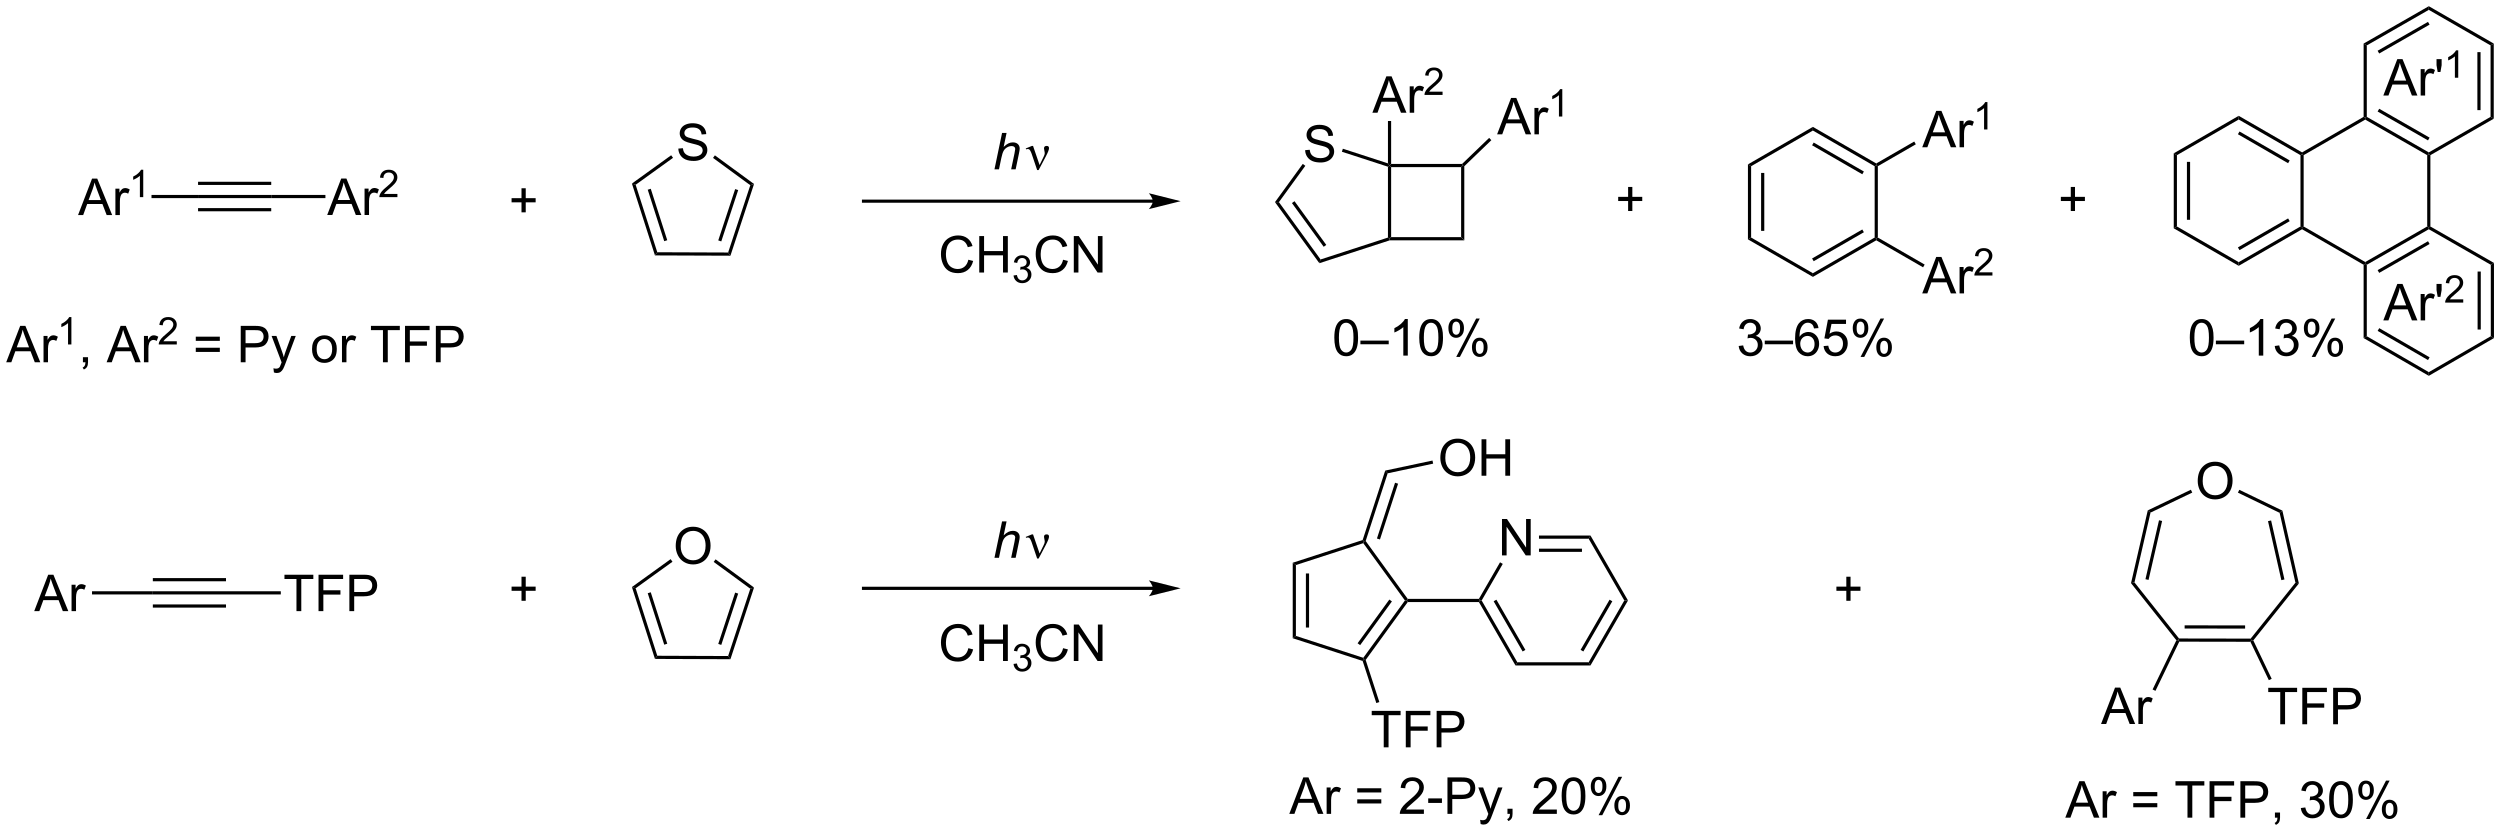 <?xml version="1.0" encoding="UTF-8"?>
<!DOCTYPE svg PUBLIC '-//W3C//DTD SVG 1.0//EN'
          'http://www.w3.org/TR/2001/REC-SVG-20010904/DTD/svg10.dtd'>
<svg stroke-dasharray="none" shape-rendering="auto" xmlns="http://www.w3.org/2000/svg" font-family="'Dialog'" text-rendering="auto" width="1024" fill-opacity="1" color-interpolation="auto" color-rendering="auto" preserveAspectRatio="xMidYMid meet" font-size="12px" viewBox="0 0 1024 341" fill="black" xmlns:xlink="http://www.w3.org/1999/xlink" stroke="black" image-rendering="auto" stroke-miterlimit="10" stroke-linecap="square" stroke-linejoin="miter" font-style="normal" stroke-width="1" height="341" stroke-dashoffset="0" font-weight="normal" stroke-opacity="1"
><!--Generated by the Batik Graphics2D SVG Generator--><defs id="genericDefs"
  /><g
  ><defs id="defs1"
    ><clipPath clipPathUnits="userSpaceOnUse" id="clipPath1"
      ><path d="M0.632 0.646 L404.836 0.646 L404.836 135.002 L0.632 135.002 L0.632 0.646 Z"
      /></clipPath
      ><clipPath clipPathUnits="userSpaceOnUse" id="clipPath2"
      ><path d="M-0.485 24.311 L-0.485 154.931 L392.479 154.931 L392.479 24.311 Z"
      /></clipPath
    ></defs
    ><g transform="scale(2.533,2.533) translate(-0.632,-0.646) matrix(1.029,0,0,1.029,1.131,-24.36)"
    ><path d="M11.78 58.098 L13.98 52.371 L14.798 52.371 L17.142 58.098 L16.277 58.098 L15.611 56.363 L13.215 56.363 L12.587 58.098 L11.78 58.098 ZM13.434 55.746 L15.376 55.746 L14.777 54.16 Q14.504 53.436 14.371 52.973 Q14.262 53.522 14.064 54.066 L13.434 55.746 ZM17.65 58.098 L17.65 53.949 L18.283 53.949 L18.283 54.577 Q18.525 54.137 18.728 53.996 Q18.934 53.855 19.181 53.855 Q19.535 53.855 19.902 54.082 L19.66 54.733 Q19.402 54.582 19.145 54.582 Q18.915 54.582 18.73 54.72 Q18.548 54.858 18.47 55.105 Q18.353 55.48 18.353 55.926 L18.353 58.098 L17.65 58.098 Z" stroke="none" clip-path="url(#clipPath2)"
    /></g
    ><g transform="matrix(2.606,0,0,2.606,1.264,-63.349)"
    ><path d="M22.029 55.298 L21.502 55.298 L21.502 51.936 Q21.311 52.118 21.002 52.3 Q20.693 52.481 20.447 52.573 L20.447 52.063 Q20.889 51.854 21.219 51.559 Q21.551 51.262 21.689 50.985 L22.029 50.985 L22.029 55.298 Z" stroke="none" clip-path="url(#clipPath2)"
    /></g
    ><g transform="matrix(2.606,0,0,2.606,1.264,-63.349)"
    ><path d="M23.327 55.448 L23.327 54.948 L30.645 54.948 L30.645 55.448 Z" stroke="none" clip-path="url(#clipPath2)"
    /></g
    ><g transform="matrix(2.606,0,0,2.606,1.264,-63.349)"
    ><path d="M30.645 55.448 L30.645 54.948 L42.145 54.948 L42.145 55.448 ZM30.645 53.378 L42.145 53.378 L42.145 52.878 L30.645 52.878 ZM30.645 57.518 L42.145 57.518 L42.145 57.018 L30.645 57.018 Z" stroke="none" clip-path="url(#clipPath2)"
    /></g
    ><g transform="matrix(2.606,0,0,2.606,1.264,-63.349)"
    ><path d="M50.944 58.098 L53.145 52.371 L53.962 52.371 L56.306 58.098 L55.441 58.098 L54.775 56.363 L52.379 56.363 L51.751 58.098 L50.944 58.098 ZM52.598 55.746 L54.54 55.746 L53.941 54.16 Q53.668 53.436 53.535 52.973 Q53.426 53.522 53.228 54.066 L52.598 55.746 ZM56.814 58.098 L56.814 53.949 L57.447 53.949 L57.447 54.577 Q57.689 54.137 57.892 53.996 Q58.098 53.855 58.345 53.855 Q58.699 53.855 59.066 54.082 L58.824 54.733 Q58.566 54.582 58.309 54.582 Q58.079 54.582 57.895 54.72 Q57.712 54.858 57.634 55.105 Q57.517 55.48 57.517 55.926 L57.517 58.098 L56.814 58.098 Z" stroke="none" clip-path="url(#clipPath2)"
    /></g
    ><g transform="matrix(2.606,0,0,2.606,1.264,-63.349)"
    ><path d="M61.978 54.79 L61.978 55.298 L59.139 55.298 Q59.133 55.106 59.201 54.93 Q59.309 54.641 59.547 54.36 Q59.787 54.079 60.238 53.71 Q60.938 53.136 61.184 52.8 Q61.43 52.464 61.43 52.165 Q61.43 51.852 61.205 51.637 Q60.982 51.421 60.621 51.421 Q60.24 51.421 60.012 51.649 Q59.783 51.878 59.781 52.282 L59.238 52.227 Q59.295 51.62 59.658 51.303 Q60.022 50.985 60.633 50.985 Q61.252 50.985 61.611 51.329 Q61.973 51.671 61.973 52.176 Q61.973 52.434 61.867 52.684 Q61.762 52.932 61.516 53.208 Q61.272 53.483 60.703 53.964 Q60.228 54.362 60.094 54.505 Q59.959 54.647 59.871 54.79 L61.978 54.79 Z" stroke="none" clip-path="url(#clipPath2)"
    /></g
    ><g transform="matrix(2.606,0,0,2.606,1.264,-63.349)"
    ><path d="M42.145 55.448 L42.145 54.948 L50.663 54.948 L50.663 55.448 Z" stroke="none" clip-path="url(#clipPath2)"
    /></g
    ><g transform="matrix(2.606,0,0,2.606,1.264,-63.349)"
    ><path d="M106.131 47.664 L106.847 47.602 Q106.897 48.031 107.082 48.307 Q107.269 48.583 107.66 48.753 Q108.051 48.922 108.538 48.922 Q108.972 48.922 109.303 48.794 Q109.637 48.664 109.798 48.44 Q109.96 48.216 109.96 47.95 Q109.96 47.68 109.803 47.479 Q109.647 47.279 109.288 47.141 Q109.058 47.052 108.269 46.862 Q107.48 46.672 107.163 46.505 Q106.754 46.289 106.551 45.971 Q106.35 45.654 106.35 45.258 Q106.35 44.825 106.595 44.448 Q106.842 44.07 107.314 43.875 Q107.788 43.68 108.366 43.68 Q109.004 43.68 109.488 43.885 Q109.975 44.091 110.236 44.49 Q110.499 44.888 110.519 45.391 L109.793 45.445 Q109.733 44.904 109.394 44.628 Q109.058 44.349 108.397 44.349 Q107.71 44.349 107.394 44.602 Q107.082 44.852 107.082 45.208 Q107.082 45.516 107.303 45.716 Q107.522 45.914 108.447 46.125 Q109.371 46.333 109.715 46.49 Q110.215 46.719 110.452 47.073 Q110.691 47.427 110.691 47.888 Q110.691 48.344 110.428 48.75 Q110.168 49.154 109.676 49.38 Q109.186 49.604 108.574 49.604 Q107.795 49.604 107.269 49.378 Q106.746 49.148 106.447 48.695 Q106.147 48.24 106.131 47.664 Z" stroke="none" clip-path="url(#clipPath2)"
    /></g
    ><g transform="matrix(2.606,0,0,2.606,1.264,-63.349)"
    ><path d="M98.836 53.157 L99.423 53.35 L102.823 63.955 L102.458 64.454 ZM101.322 54.13 L103.915 62.217 L104.391 62.064 L101.798 53.977 Z" stroke="none" clip-path="url(#clipPath2)"
    /></g
    ><g transform="matrix(2.606,0,0,2.606,1.264,-63.349)"
    ><path d="M102.458 64.454 L102.823 63.955 L113.96 63.998 L114.321 64.5 Z" stroke="none" clip-path="url(#clipPath2)"
    /></g
    ><g transform="matrix(2.606,0,0,2.606,1.264,-63.349)"
    ><path d="M114.321 64.5 L113.96 63.998 L117.443 53.42 L118.031 53.231 ZM112.882 62.252 L115.538 54.185 L115.063 54.029 L112.407 62.095 Z" stroke="none" clip-path="url(#clipPath2)"
    /></g
    ><g transform="matrix(2.606,0,0,2.606,1.264,-63.349)"
    ><path d="M118.031 53.231 L117.443 53.42 L111.585 49.13 L111.88 48.726 Z" stroke="none" clip-path="url(#clipPath2)"
    /></g
    ><g transform="matrix(2.606,0,0,2.606,1.264,-63.349)"
    ><path d="M105.006 48.711 L105.299 49.116 L99.423 53.35 L98.836 53.157 Z" stroke="none" clip-path="url(#clipPath2)"
    /></g
    ><g transform="matrix(2.606,0,0,2.606,1.264,-63.349)"
    ><path d="M81.482 57.683 L81.482 56.112 L79.922 56.112 L79.922 55.456 L81.482 55.456 L81.482 53.899 L82.147 53.899 L82.147 55.456 L83.704 55.456 L83.704 56.112 L82.147 56.112 L82.147 57.683 L81.482 57.683 Z" stroke="none" clip-path="url(#clipPath2)"
    /></g
    ><g transform="matrix(2.606,0,0,2.606,1.264,-63.349)"
    ><path d="M180.708 55.678 L135.24 55.678 L134.99 55.678 L134.99 56.178 L135.24 56.178 L180.708 56.178 L180.958 56.178 L180.958 55.678 L180.708 55.678 ZM185.083 55.928 L180.083 54.678 C180.083 54.678 180.708 55.381 180.708 55.928 C180.708 56.474 180.083 57.178 180.083 57.178 Z" stroke="none" clip-path="url(#clipPath2)"
    /></g
    ><g transform="matrix(2.606,0,0,2.606,1.264,-63.349)"
    ><path d="M217.667 50.512 L217.917 50.33 L218.167 50.58 L218.167 61.58 L217.917 61.83 L217.667 61.648 Z" stroke="none" clip-path="url(#clipPath2)"
    /></g
    ><g transform="matrix(2.606,0,0,2.606,1.264,-63.349)"
    ><path d="M217.957 62.08 L217.917 61.83 L218.167 61.58 L229.167 61.58 L229.667 62.08 Z" stroke="none" clip-path="url(#clipPath2)"
    /></g
    ><g transform="matrix(2.606,0,0,2.606,1.264,-63.349)"
    ><path d="M229.667 62.08 L229.167 61.58 L229.167 50.58 L229.417 50.33 L229.667 50.437 Z" stroke="none" clip-path="url(#clipPath2)"
    /></g
    ><g transform="matrix(2.606,0,0,2.606,1.264,-63.349)"
    ><path d="M229.316 50.08 L229.417 50.33 L229.167 50.58 L218.167 50.58 L217.917 50.33 L218.167 50.08 Z" stroke="none" clip-path="url(#clipPath2)"
    /></g
    ><g transform="matrix(2.606,0,0,2.606,1.264,-63.349)"
    ><path d="M204.652 47.91 L205.368 47.848 Q205.418 48.277 205.603 48.553 Q205.79 48.83 206.181 48.999 Q206.571 49.168 207.058 49.168 Q207.493 49.168 207.824 49.041 Q208.157 48.91 208.319 48.686 Q208.48 48.462 208.48 48.197 Q208.48 47.926 208.324 47.725 Q208.168 47.525 207.808 47.387 Q207.579 47.298 206.79 47.108 Q206.001 46.918 205.683 46.751 Q205.274 46.535 205.071 46.218 Q204.871 45.9 204.871 45.504 Q204.871 45.072 205.116 44.694 Q205.363 44.316 205.834 44.121 Q206.308 43.926 206.886 43.926 Q207.524 43.926 208.009 44.132 Q208.496 44.337 208.756 44.736 Q209.019 45.134 209.04 45.637 L208.314 45.691 Q208.254 45.15 207.915 44.874 Q207.579 44.595 206.918 44.595 Q206.23 44.595 205.915 44.848 Q205.603 45.098 205.603 45.455 Q205.603 45.762 205.824 45.962 Q206.043 46.16 206.967 46.371 Q207.892 46.58 208.235 46.736 Q208.735 46.965 208.972 47.319 Q209.212 47.673 209.212 48.134 Q209.212 48.59 208.949 48.996 Q208.689 49.4 208.196 49.626 Q207.707 49.85 207.095 49.85 Q206.316 49.85 205.79 49.624 Q205.267 49.395 204.967 48.941 Q204.668 48.486 204.652 47.91 Z" stroke="none" clip-path="url(#clipPath2)"
    /></g
    ><g transform="matrix(2.606,0,0,2.606,1.264,-63.349)"
    ><path d="M217.667 49.986 L217.917 50.33 L217.667 50.512 L210.426 48.159 L210.581 47.684 Z" stroke="none" clip-path="url(#clipPath2)"
    /></g
    ><g transform="matrix(2.606,0,0,2.606,1.264,-63.349)"
    ><path d="M204.275 50.074 L204.68 50.368 L200.53 56.08 L199.912 56.08 Z" stroke="none" clip-path="url(#clipPath2)"
    /></g
    ><g transform="matrix(2.606,0,0,2.606,1.264,-63.349)"
    ><path d="M199.912 56.08 L200.53 56.08 L207.076 65.09 L206.885 65.678 ZM202.577 56.227 L207.569 63.097 L207.973 62.803 L202.982 55.933 Z" stroke="none" clip-path="url(#clipPath2)"
    /></g
    ><g transform="matrix(2.606,0,0,2.606,1.264,-63.349)"
    ><path d="M206.885 65.678 L207.076 65.09 L217.667 61.648 L217.917 61.83 L217.957 62.08 Z" stroke="none" clip-path="url(#clipPath2)"
    /></g
    ><g transform="matrix(2.606,0,0,2.606,1.264,-63.349)"
    ><path d="M274.248 50.145 L274.748 50.434 L274.748 61.645 L274.248 61.934 ZM276.318 51.485 L276.318 60.594 L276.818 60.594 L276.818 51.485 Z" stroke="none" clip-path="url(#clipPath2)"
    /></g
    ><g transform="matrix(2.606,0,0,2.606,1.264,-63.349)"
    ><path d="M274.248 61.934 L274.748 61.645 L284.458 67.251 L284.458 67.828 Z" stroke="none" clip-path="url(#clipPath2)"
    /></g
    ><g transform="matrix(2.606,0,0,2.606,1.264,-63.349)"
    ><path d="M284.458 67.828 L284.458 67.251 L294.167 61.645 L294.417 61.79 L294.417 62.078 ZM284.583 65.366 L292.472 60.811 L292.222 60.378 L284.333 64.933 Z" stroke="none" clip-path="url(#clipPath2)"
    /></g
    ><g transform="matrix(2.606,0,0,2.606,1.264,-63.349)"
    ><path d="M294.667 61.645 L294.417 61.79 L294.167 61.645 L294.167 50.434 L294.417 50.29 L294.667 50.434 Z" stroke="none" clip-path="url(#clipPath2)"
    /></g
    ><g transform="matrix(2.606,0,0,2.606,1.264,-63.349)"
    ><path d="M294.417 50.001 L294.417 50.29 L294.167 50.434 L284.458 44.828 L284.458 44.251 ZM292.472 51.268 L284.583 46.713 L284.333 47.146 L292.222 51.701 Z" stroke="none" clip-path="url(#clipPath2)"
    /></g
    ><g transform="matrix(2.606,0,0,2.606,1.264,-63.349)"
    ><path d="M284.458 44.251 L284.458 44.828 L274.748 50.434 L274.248 50.145 Z" stroke="none" clip-path="url(#clipPath2)"
    /></g
    ><g transform="matrix(2.606,0,0,2.606,1.264,-63.349)"
    ><path d="M301.641 47.459 L303.842 41.733 L304.659 41.733 L307.003 47.459 L306.139 47.459 L305.472 45.725 L303.076 45.725 L302.448 47.459 L301.641 47.459 ZM303.295 45.108 L305.238 45.108 L304.639 43.522 Q304.365 42.798 304.232 42.334 Q304.123 42.884 303.925 43.428 L303.295 45.108 ZM307.511 47.459 L307.511 43.311 L308.144 43.311 L308.144 43.939 Q308.386 43.499 308.589 43.358 Q308.795 43.217 309.042 43.217 Q309.396 43.217 309.764 43.444 L309.521 44.095 Q309.264 43.944 309.006 43.944 Q308.776 43.944 308.592 44.082 Q308.409 44.22 308.331 44.467 Q308.214 44.842 308.214 45.288 L308.214 47.459 L307.511 47.459 Z" stroke="none" clip-path="url(#clipPath2)"
    /></g
    ><g transform="matrix(2.606,0,0,2.606,1.264,-63.349)"
    ><path d="M311.89 44.66 L311.363 44.66 L311.363 41.298 Q311.172 41.48 310.863 41.661 Q310.555 41.843 310.308 41.935 L310.308 41.425 Q310.75 41.216 311.08 40.921 Q311.412 40.624 311.551 40.347 L311.89 40.347 L311.89 44.66 Z" stroke="none" clip-path="url(#clipPath2)"
    /></g
    ><g transform="matrix(2.606,0,0,2.606,1.264,-63.349)"
    ><path d="M294.667 50.434 L294.417 50.29 L294.417 50.001 L300.385 46.555 L300.635 46.988 Z" stroke="none" clip-path="url(#clipPath2)"
    /></g
    ><g transform="matrix(2.606,0,0,2.606,1.264,-63.349)"
    ><path d="M301.641 70.42 L303.842 64.693 L304.659 64.693 L307.003 70.42 L306.139 70.42 L305.472 68.685 L303.076 68.685 L302.448 70.42 L301.641 70.42 ZM303.295 68.068 L305.238 68.068 L304.639 66.482 Q304.365 65.758 304.232 65.295 Q304.123 65.844 303.925 66.388 L303.295 68.068 ZM307.511 70.42 L307.511 66.271 L308.144 66.271 L308.144 66.899 Q308.386 66.459 308.589 66.318 Q308.795 66.177 309.042 66.177 Q309.396 66.177 309.764 66.404 L309.521 67.055 Q309.264 66.904 309.006 66.904 Q308.776 66.904 308.592 67.042 Q308.409 67.18 308.331 67.427 Q308.214 67.802 308.214 68.248 L308.214 70.42 L307.511 70.42 Z" stroke="none" clip-path="url(#clipPath2)"
    /></g
    ><g transform="matrix(2.606,0,0,2.606,1.264,-63.349)"
    ><path d="M312.676 67.112 L312.676 67.62 L309.836 67.62 Q309.83 67.428 309.898 67.252 Q310.006 66.963 310.244 66.682 Q310.484 66.401 310.935 66.032 Q311.635 65.457 311.881 65.122 Q312.127 64.786 312.127 64.487 Q312.127 64.174 311.902 63.959 Q311.68 63.743 311.318 63.743 Q310.937 63.743 310.709 63.971 Q310.48 64.2 310.478 64.604 L309.935 64.549 Q309.992 63.942 310.355 63.626 Q310.719 63.307 311.33 63.307 Q311.949 63.307 312.308 63.651 Q312.67 63.993 312.67 64.499 Q312.67 64.756 312.564 65.006 Q312.459 65.254 312.213 65.53 Q311.969 65.805 311.4 66.286 Q310.926 66.684 310.791 66.827 Q310.656 66.969 310.568 67.112 L312.676 67.112 Z" stroke="none" clip-path="url(#clipPath2)"
    /></g
    ><g transform="matrix(2.606,0,0,2.606,1.264,-63.349)"
    ><path d="M294.417 62.078 L294.417 61.79 L294.667 61.645 L302.026 65.894 L301.776 66.327 Z" stroke="none" clip-path="url(#clipPath2)"
    /></g
    ><g transform="matrix(2.606,0,0,2.606,1.264,-63.349)"
    ><path d="M341.176 48.407 L341.676 48.695 L341.676 59.907 L341.176 60.195 ZM343.246 49.746 L343.246 58.856 L343.746 58.856 L343.746 49.746 Z" stroke="none" clip-path="url(#clipPath2)"
    /></g
    ><g transform="matrix(2.606,0,0,2.606,1.264,-63.349)"
    ><path d="M341.176 60.195 L341.676 59.907 L351.385 65.512 L351.385 66.09 Z" stroke="none" clip-path="url(#clipPath2)"
    /></g
    ><g transform="matrix(2.606,0,0,2.606,1.264,-63.349)"
    ><path d="M351.385 66.09 L351.385 65.512 L361.094 59.907 L361.344 60.051 L361.344 60.34 ZM351.51 63.627 L359.399 59.072 L359.149 58.639 L351.26 63.194 Z" stroke="none" clip-path="url(#clipPath2)"
    /></g
    ><g transform="matrix(2.606,0,0,2.606,1.264,-63.349)"
    ><path d="M361.594 59.907 L361.344 60.051 L361.094 59.907 L361.094 48.695 L361.344 48.551 L361.594 48.695 Z" stroke="none" clip-path="url(#clipPath2)"
    /></g
    ><g transform="matrix(2.606,0,0,2.606,1.264,-63.349)"
    ><path d="M361.344 48.262 L361.344 48.551 L361.094 48.695 L351.385 43.09 L351.385 42.512 ZM359.399 49.53 L351.51 44.975 L351.26 45.408 L359.149 49.963 Z" stroke="none" clip-path="url(#clipPath2)"
    /></g
    ><g transform="matrix(2.606,0,0,2.606,1.264,-63.349)"
    ><path d="M351.385 42.512 L351.385 43.09 L341.676 48.695 L341.176 48.407 Z" stroke="none" clip-path="url(#clipPath2)"
    /></g
    ><g transform="matrix(2.606,0,0,2.606,1.264,-63.349)"
    ><path d="M361.594 48.695 L361.344 48.551 L361.344 48.262 L371.019 42.677 L371.269 42.821 L371.27 43.109 Z" stroke="none" clip-path="url(#clipPath2)"
    /></g
    ><g transform="matrix(2.606,0,0,2.606,1.264,-63.349)"
    ><path d="M361.344 60.34 L361.344 60.051 L361.594 59.907 L371.27 65.493 L371.269 65.781 L371.019 65.925 Z" stroke="none" clip-path="url(#clipPath2)"
    /></g
    ><g transform="matrix(2.606,0,0,2.606,1.264,-63.349)"
    ><path d="M371.519 65.926 L371.269 65.781 L371.27 65.493 L381.013 59.906 L381.263 60.051 L381.263 60.339 ZM373.467 67.199 L381.387 62.658 L381.139 62.224 L373.219 66.766 Z" stroke="none" clip-path="url(#clipPath2)"
    /></g
    ><g transform="matrix(2.606,0,0,2.606,1.264,-63.349)"
    ><path d="M381.513 59.906 L381.263 60.051 L381.013 59.906 L381.013 48.696 L381.263 48.551 L381.513 48.696 Z" stroke="none" clip-path="url(#clipPath2)"
    /></g
    ><g transform="matrix(2.606,0,0,2.606,1.264,-63.349)"
    ><path d="M381.263 48.263 L381.263 48.551 L381.013 48.696 L371.27 43.109 L371.269 42.821 L371.519 42.676 ZM381.386 45.943 L373.467 41.403 L373.219 41.837 L381.137 46.377 Z" stroke="none" clip-path="url(#clipPath2)"
    /></g
    ><g transform="matrix(2.606,0,0,2.606,1.264,-63.349)"
    ><path d="M381.513 48.696 L381.263 48.551 L381.263 48.263 L390.972 42.676 L391.472 42.966 Z" stroke="none" clip-path="url(#clipPath2)"
    /></g
    ><g transform="matrix(2.606,0,0,2.606,1.264,-63.349)"
    ><path d="M391.472 42.966 L390.972 42.676 L390.972 31.446 L391.472 31.156 ZM389.399 41.622 L389.399 32.5 L388.899 32.5 L388.899 41.622 Z" stroke="none" clip-path="url(#clipPath2)"
    /></g
    ><g transform="matrix(2.606,0,0,2.606,1.264,-63.349)"
    ><path d="M391.472 31.156 L390.972 31.446 L381.263 25.859 L381.263 25.283 Z" stroke="none" clip-path="url(#clipPath2)"
    /></g
    ><g transform="matrix(2.606,0,0,2.606,1.264,-63.349)"
    ><path d="M381.263 25.283 L381.263 25.859 L371.519 31.446 L371.019 31.156 ZM381.137 27.745 L373.219 32.285 L373.467 32.719 L381.386 28.179 Z" stroke="none" clip-path="url(#clipPath2)"
    /></g
    ><g transform="matrix(2.606,0,0,2.606,1.264,-63.349)"
    ><path d="M371.019 31.156 L371.519 31.446 L371.519 42.676 L371.269 42.821 L371.019 42.677 Z" stroke="none" clip-path="url(#clipPath2)"
    /></g
    ><g transform="matrix(2.606,0,0,2.606,1.264,-63.349)"
    ><path d="M371.019 65.925 L371.269 65.781 L371.519 65.926 L371.519 77.157 L371.019 77.445 Z" stroke="none" clip-path="url(#clipPath2)"
    /></g
    ><g transform="matrix(2.606,0,0,2.606,1.264,-63.349)"
    ><path d="M371.019 77.445 L371.519 77.157 L381.263 82.802 L381.263 83.38 ZM373.223 76.319 L381.138 80.904 L381.389 80.472 L373.474 75.886 Z" stroke="none" clip-path="url(#clipPath2)"
    /></g
    ><g transform="matrix(2.606,0,0,2.606,1.264,-63.349)"
    ><path d="M381.263 83.38 L381.263 82.802 L391.007 77.157 L391.507 77.445 Z" stroke="none" clip-path="url(#clipPath2)"
    /></g
    ><g transform="matrix(2.606,0,0,2.606,1.264,-63.349)"
    ><path d="M391.507 77.445 L391.007 77.157 L391.007 65.926 L391.507 65.636 ZM389.433 76.106 L389.433 66.982 L388.933 66.982 L388.933 76.106 Z" stroke="none" clip-path="url(#clipPath2)"
    /></g
    ><g transform="matrix(2.606,0,0,2.606,1.264,-63.349)"
    ><path d="M391.507 65.636 L391.007 65.926 L381.263 60.339 L381.263 60.051 L381.513 59.906 Z" stroke="none" clip-path="url(#clipPath2)"
    /></g
    ><g transform="matrix(2.606,0,0,2.606,1.264,-63.349)"
    ><path d="M155.82 50.929 L157.016 45.202 L157.724 45.202 L157.266 47.4 Q157.661 47.017 158 46.853 Q158.341 46.687 158.701 46.687 Q159.216 46.687 159.5 46.957 Q159.786 47.228 159.786 47.674 Q159.786 47.892 159.661 48.478 L159.149 50.929 L158.443 50.929 L158.969 48.416 Q159.083 47.869 159.083 47.728 Q159.083 47.525 158.943 47.398 Q158.802 47.267 158.536 47.267 Q158.154 47.267 157.805 47.471 Q157.458 47.671 157.26 48.02 Q157.062 48.369 156.899 49.148 L156.529 50.929 L155.82 50.929 Z" stroke="none" clip-path="url(#clipPath2)"
    /></g
    ><g transform="matrix(2.606,0,0,2.606,1.264,-63.349)"
    ><path d="M162.529 51.038 L161.664 48.476 Q161.578 48.221 161.438 47.976 Q161.297 47.728 161.052 47.728 Q160.935 47.728 160.792 47.78 L160.737 47.642 L161.711 47.244 L161.883 47.244 L162.912 50.249 L163.547 48.947 Q163.724 48.596 163.724 48.398 Q163.724 48.236 163.657 47.947 Q163.607 47.736 163.607 47.632 Q163.607 47.244 164.024 47.244 Q164.396 47.244 164.396 47.596 Q164.396 47.944 163.881 48.924 L162.763 51.038 L162.529 51.038 Z" stroke="none" clip-path="url(#clipPath2)"
    /></g
    ><g transform="matrix(2.606,0,0,2.606,1.264,-63.349)"
    ><path d="M151.715 65.133 L152.472 65.323 Q152.236 66.258 151.616 66.75 Q150.996 67.24 150.103 67.24 Q149.176 67.24 148.595 66.862 Q148.017 66.485 147.712 65.771 Q147.41 65.055 147.41 64.235 Q147.41 63.339 147.751 62.675 Q148.095 62.008 148.725 61.662 Q149.355 61.315 150.113 61.315 Q150.972 61.315 151.559 61.753 Q152.144 62.19 152.376 62.985 L151.629 63.159 Q151.431 62.534 151.051 62.25 Q150.673 61.964 150.097 61.964 Q149.439 61.964 148.993 62.281 Q148.551 62.596 148.371 63.13 Q148.191 63.664 148.191 64.229 Q148.191 64.961 148.405 65.505 Q148.618 66.05 149.066 66.32 Q149.517 66.589 150.04 66.589 Q150.676 66.589 151.116 66.222 Q151.559 65.854 151.715 65.133 ZM153.43 67.141 L153.43 61.414 L154.187 61.414 L154.187 63.766 L157.164 63.766 L157.164 61.414 L157.922 61.414 L157.922 67.141 L157.164 67.141 L157.164 64.44 L154.187 64.44 L154.187 67.141 L153.43 67.141 Z" stroke="none" clip-path="url(#clipPath2)"
    /></g
    ><g transform="matrix(2.606,0,0,2.606,1.264,-63.349)"
    ><path d="M158.818 67.606 L159.346 67.536 Q159.437 67.985 159.654 68.182 Q159.873 68.379 160.187 68.379 Q160.559 68.379 160.814 68.122 Q161.072 67.864 161.072 67.483 Q161.072 67.12 160.834 66.885 Q160.597 66.649 160.23 66.649 Q160.082 66.649 159.859 66.708 L159.918 66.245 Q159.971 66.251 160.002 66.251 Q160.34 66.251 160.609 66.075 Q160.879 65.899 160.879 65.532 Q160.879 65.243 160.681 65.053 Q160.486 64.862 160.176 64.862 Q159.867 64.862 159.662 65.055 Q159.457 65.249 159.398 65.635 L158.871 65.542 Q158.969 65.01 159.31 64.719 Q159.654 64.428 160.164 64.428 Q160.516 64.428 160.81 64.579 Q161.107 64.729 161.264 64.991 Q161.42 65.251 161.42 65.543 Q161.42 65.823 161.269 66.051 Q161.121 66.28 160.828 66.415 Q161.209 66.502 161.42 66.78 Q161.631 67.055 161.631 67.471 Q161.631 68.034 161.221 68.426 Q160.81 68.817 160.184 68.817 Q159.619 68.817 159.244 68.481 Q158.871 68.143 158.818 67.606 Z" stroke="none" clip-path="url(#clipPath2)"
    /></g
    ><g transform="matrix(2.606,0,0,2.606,1.264,-63.349)"
    ><path d="M166.606 65.133 L167.364 65.323 Q167.127 66.258 166.507 66.75 Q165.888 67.24 164.994 67.24 Q164.067 67.24 163.487 66.862 Q162.908 66.485 162.604 65.771 Q162.302 65.055 162.302 64.235 Q162.302 63.339 162.643 62.675 Q162.987 62.008 163.617 61.662 Q164.247 61.315 165.005 61.315 Q165.864 61.315 166.45 61.753 Q167.036 62.19 167.268 62.985 L166.52 63.159 Q166.322 62.534 165.942 62.25 Q165.565 61.964 164.989 61.964 Q164.33 61.964 163.885 62.281 Q163.442 62.596 163.263 63.13 Q163.083 63.664 163.083 64.229 Q163.083 64.961 163.296 65.505 Q163.51 66.05 163.958 66.32 Q164.408 66.589 164.932 66.589 Q165.567 66.589 166.007 66.222 Q166.45 65.854 166.606 65.133 ZM168.29 67.141 L168.29 61.414 L169.069 61.414 L172.076 65.909 L172.076 61.414 L172.803 61.414 L172.803 67.141 L172.024 67.141 L169.017 62.641 L169.017 67.141 L168.29 67.141 Z" stroke="none" clip-path="url(#clipPath2)"
    /></g
    ><g transform="matrix(2.606,0,0,2.606,1.264,-63.349)"
    ><path d="M234.82 45.427 L237.021 39.7 L237.839 39.7 L240.182 45.427 L239.318 45.427 L238.651 43.692 L236.255 43.692 L235.628 45.427 L234.82 45.427 ZM236.474 43.075 L238.417 43.075 L237.818 41.489 Q237.544 40.765 237.411 40.302 Q237.302 40.851 237.104 41.395 L236.474 43.075 ZM240.69 45.427 L240.69 41.278 L241.323 41.278 L241.323 41.906 Q241.565 41.466 241.768 41.325 Q241.974 41.184 242.221 41.184 Q242.576 41.184 242.943 41.411 L242.701 42.062 Q242.443 41.911 242.185 41.911 Q241.956 41.911 241.771 42.049 Q241.589 42.187 241.511 42.434 Q241.393 42.809 241.393 43.255 L241.393 45.427 L240.69 45.427 Z" stroke="none" clip-path="url(#clipPath2)"
    /></g
    ><g transform="matrix(2.606,0,0,2.606,1.264,-63.349)"
    ><path d="M245.07 42.627 L244.542 42.627 L244.542 39.265 Q244.351 39.447 244.042 39.629 Q243.734 39.81 243.488 39.902 L243.488 39.392 Q243.929 39.183 244.259 38.888 Q244.591 38.592 244.73 38.314 L245.07 38.314 L245.07 42.627 Z" stroke="none" clip-path="url(#clipPath2)"
    /></g
    ><g transform="matrix(2.606,0,0,2.606,1.264,-63.349)"
    ><path d="M229.667 50.437 L229.417 50.33 L229.316 50.08 L233.572 45.982 L233.919 46.342 Z" stroke="none" clip-path="url(#clipPath2)"
    /></g
    ><g transform="matrix(2.606,0,0,2.606,1.264,-63.349)"
    ><path d="M215.217 42.03 L217.417 36.304 L218.235 36.304 L220.579 42.03 L219.714 42.03 L219.048 40.296 L216.652 40.296 L216.024 42.03 L215.217 42.03 ZM216.87 39.679 L218.813 39.679 L218.214 38.093 Q217.941 37.369 217.808 36.905 Q217.699 37.455 217.501 37.999 L216.87 39.679 ZM221.087 42.03 L221.087 37.882 L221.72 37.882 L221.72 38.509 Q221.962 38.069 222.165 37.929 Q222.37 37.788 222.618 37.788 Q222.972 37.788 223.339 38.015 L223.097 38.666 Q222.839 38.515 222.582 38.515 Q222.352 38.515 222.167 38.653 Q221.985 38.791 221.907 39.038 Q221.79 39.413 221.79 39.858 L221.79 42.03 L221.087 42.03 Z" stroke="none" clip-path="url(#clipPath2)"
    /></g
    ><g transform="matrix(2.606,0,0,2.606,1.264,-63.349)"
    ><path d="M226.251 38.722 L226.251 39.23 L223.411 39.23 Q223.406 39.039 223.474 38.863 Q223.582 38.574 223.82 38.293 Q224.06 38.011 224.511 37.642 Q225.21 37.068 225.457 36.732 Q225.703 36.396 225.703 36.097 Q225.703 35.785 225.478 35.57 Q225.255 35.353 224.894 35.353 Q224.513 35.353 224.285 35.582 Q224.056 35.81 224.054 36.215 L223.511 36.16 Q223.568 35.553 223.931 35.236 Q224.294 34.918 224.906 34.918 Q225.525 34.918 225.884 35.261 Q226.245 35.603 226.245 36.109 Q226.245 36.367 226.14 36.617 Q226.035 36.865 225.788 37.14 Q225.544 37.416 224.976 37.896 Q224.501 38.295 224.367 38.437 Q224.232 38.58 224.144 38.722 L226.251 38.722 Z" stroke="none" clip-path="url(#clipPath2)"
    /></g
    ><g transform="matrix(2.606,0,0,2.606,1.264,-63.349)"
    ><path d="M218.167 50.08 L217.917 50.33 L217.667 49.986 L217.667 43.33 L218.167 43.33 Z" stroke="none" clip-path="url(#clipPath2)"
    /></g
    ><g transform="matrix(2.606,0,0,2.606,1.264,-63.349)"
    ><path d="M255.415 57.475 L255.415 55.905 L253.855 55.905 L253.855 55.249 L255.415 55.249 L255.415 53.692 L256.079 53.692 L256.079 55.249 L257.636 55.249 L257.636 55.905 L256.079 55.905 L256.079 57.475 L255.415 57.475 Z" stroke="none" clip-path="url(#clipPath2)"
    /></g
    ><g transform="matrix(2.606,0,0,2.606,1.264,-63.349)"
    ><path d="M324.991 57.475 L324.991 55.905 L323.431 55.905 L323.431 55.249 L324.991 55.249 L324.991 53.692 L325.655 53.692 L325.655 55.249 L327.212 55.249 L327.212 55.905 L325.655 55.905 L325.655 57.475 L324.991 57.475 Z" stroke="none" clip-path="url(#clipPath2)"
    /></g
    ><g transform="matrix(2.606,0,0,2.606,1.264,-63.349)"
    ><path d="M374.114 39.327 L376.314 33.6 L377.132 33.6 L379.476 39.327 L378.611 39.327 L377.945 37.593 L375.549 37.593 L374.921 39.327 L374.114 39.327 ZM375.767 36.975 L377.71 36.975 L377.111 35.39 Q376.838 34.666 376.705 34.202 Q376.596 34.752 376.398 35.296 L375.767 36.975 ZM379.984 39.327 L379.984 35.179 L380.616 35.179 L380.616 35.806 Q380.859 35.366 381.062 35.225 Q381.267 35.085 381.515 35.085 Q381.869 35.085 382.236 35.312 L381.994 35.962 Q381.736 35.812 381.478 35.812 Q381.249 35.812 381.064 35.95 Q380.882 36.087 380.804 36.335 Q380.687 36.71 380.687 37.155 L380.687 39.327 L379.984 39.327 ZM382.658 35.627 L382.478 34.556 L382.478 33.6 L383.281 33.6 L383.281 34.556 L383.093 35.627 L382.658 35.627 Z" stroke="none" clip-path="url(#clipPath2)"
    /></g
    ><g transform="matrix(2.606,0,0,2.606,1.264,-63.349)"
    ><path d="M385.89 36.527 L385.363 36.527 L385.363 33.166 Q385.172 33.347 384.863 33.529 Q384.555 33.711 384.308 33.803 L384.308 33.293 Q384.75 33.084 385.08 32.789 Q385.412 32.492 385.551 32.215 L385.89 32.215 L385.89 36.527 Z" stroke="none" clip-path="url(#clipPath2)"
    /></g
    ><g transform="matrix(2.606,0,0,2.606,1.264,-63.349)"
    ><path d="M374.114 74.666 L376.314 68.939 L377.132 68.939 L379.476 74.666 L378.611 74.666 L377.945 72.931 L375.549 72.931 L374.921 74.666 L374.114 74.666 ZM375.767 72.314 L377.71 72.314 L377.111 70.728 Q376.838 70.004 376.705 69.541 Q376.596 70.09 376.398 70.634 L375.767 72.314 ZM379.984 74.666 L379.984 70.517 L380.616 70.517 L380.616 71.145 Q380.859 70.705 381.062 70.564 Q381.267 70.423 381.515 70.423 Q381.869 70.423 382.236 70.65 L381.994 71.301 Q381.736 71.15 381.478 71.15 Q381.249 71.15 381.064 71.288 Q380.882 71.426 380.804 71.673 Q380.687 72.048 380.687 72.494 L380.687 74.666 L379.984 74.666 ZM382.658 70.965 L382.478 69.895 L382.478 68.939 L383.281 68.939 L383.281 69.895 L383.093 70.965 L382.658 70.965 Z" stroke="none" clip-path="url(#clipPath2)"
    /></g
    ><g transform="matrix(2.606,0,0,2.606,1.264,-63.349)"
    ><path d="M386.676 71.358 L386.676 71.866 L383.836 71.866 Q383.83 71.674 383.898 71.498 Q384.006 71.209 384.244 70.928 Q384.484 70.647 384.935 70.278 Q385.635 69.704 385.881 69.368 Q386.127 69.032 386.127 68.733 Q386.127 68.42 385.902 68.205 Q385.68 67.989 385.318 67.989 Q384.937 67.989 384.709 68.217 Q384.48 68.446 384.478 68.85 L383.935 68.795 Q383.992 68.188 384.355 67.871 Q384.719 67.553 385.33 67.553 Q385.949 67.553 386.308 67.897 Q386.67 68.239 386.67 68.745 Q386.67 69.002 386.564 69.252 Q386.459 69.5 386.213 69.776 Q385.969 70.051 385.4 70.532 Q384.926 70.93 384.791 71.073 Q384.656 71.215 384.568 71.358 L386.676 71.358 Z" stroke="none" clip-path="url(#clipPath2)"
    /></g
    ><g transform="matrix(2.606,0,0,2.606,1.264,-63.349)"
    ><path d="M4.891 120.366 L7.091 114.639 L7.909 114.639 L10.253 120.366 L9.388 120.366 L8.722 118.632 L6.326 118.632 L5.698 120.366 L4.891 120.366 ZM6.545 118.014 L8.487 118.014 L7.888 116.428 Q7.615 115.704 7.482 115.241 Q7.373 115.79 7.175 116.335 L6.545 118.014 ZM10.761 120.366 L10.761 116.218 L11.394 116.218 L11.394 116.845 Q11.636 116.405 11.839 116.264 Q12.045 116.124 12.292 116.124 Q12.646 116.124 13.013 116.35 L12.771 117.001 Q12.513 116.85 12.256 116.85 Q12.026 116.85 11.841 116.988 Q11.659 117.126 11.581 117.374 Q11.464 117.749 11.464 118.194 L11.464 120.366 L10.761 120.366 Z" stroke="none" clip-path="url(#clipPath2)"
    /></g
    ><g transform="matrix(2.606,0,0,2.606,1.264,-63.349)"
    ><path d="M13.978 117.741 L13.978 117.241 L23.537 117.241 L23.537 117.741 Z" stroke="none" clip-path="url(#clipPath2)"
    /></g
    ><g transform="matrix(2.606,0,0,2.606,1.264,-63.349)"
    ><path d="M23.537 117.741 L23.537 117.241 L35.037 117.241 L35.037 117.741 ZM23.537 115.671 L35.037 115.671 L35.037 115.171 L23.537 115.171 ZM23.537 119.811 L35.037 119.811 L35.037 119.311 L23.537 119.311 Z" stroke="none" clip-path="url(#clipPath2)"
    /></g
    ><g transform="matrix(2.606,0,0,2.606,1.264,-63.349)"
    ><path d="M46.112 120.366 L46.112 115.314 L44.224 115.314 L44.224 114.639 L48.763 114.639 L48.763 115.314 L46.87 115.314 L46.87 120.366 L46.112 120.366 ZM49.58 120.366 L49.58 114.639 L53.444 114.639 L53.444 115.314 L50.338 115.314 L50.338 117.087 L53.025 117.087 L53.025 117.764 L50.338 117.764 L50.338 120.366 L49.58 120.366 ZM54.427 120.366 L54.427 114.639 L56.589 114.639 Q57.159 114.639 57.459 114.694 Q57.881 114.764 58.164 114.962 Q58.451 115.158 58.625 115.514 Q58.8 115.869 58.8 116.296 Q58.8 117.025 58.334 117.533 Q57.87 118.038 56.654 118.038 L55.185 118.038 L55.185 120.366 L54.427 120.366 ZM55.185 117.361 L56.667 117.361 Q57.401 117.361 57.709 117.087 Q58.019 116.814 58.019 116.319 Q58.019 115.96 57.836 115.704 Q57.654 115.447 57.357 115.366 Q57.167 115.314 56.651 115.314 L55.185 115.314 L55.185 117.361 Z" stroke="none" clip-path="url(#clipPath2)"
    /></g
    ><g transform="matrix(2.606,0,0,2.606,1.264,-63.349)"
    ><path d="M35.037 117.741 L35.037 117.241 L43.65 117.241 L43.65 117.741 Z" stroke="none" clip-path="url(#clipPath2)"
    /></g
    ><g transform="matrix(2.606,0,0,2.606,1.264,-63.349)"
    ><path d="M105.722 110.138 Q105.722 108.711 106.488 107.906 Q107.254 107.099 108.465 107.099 Q109.256 107.099 109.892 107.479 Q110.53 107.857 110.863 108.534 Q111.199 109.211 111.199 110.07 Q111.199 110.943 110.847 111.63 Q110.496 112.318 109.85 112.672 Q109.207 113.026 108.46 113.026 Q107.652 113.026 107.014 112.635 Q106.379 112.242 106.051 111.568 Q105.722 110.891 105.722 110.138 ZM106.504 110.148 Q106.504 111.185 107.058 111.781 Q107.616 112.375 108.457 112.375 Q109.311 112.375 109.863 111.773 Q110.418 111.172 110.418 110.068 Q110.418 109.367 110.181 108.846 Q109.944 108.325 109.488 108.039 Q109.035 107.75 108.467 107.75 Q107.663 107.75 107.082 108.305 Q106.504 108.857 106.504 110.148 Z" stroke="none" clip-path="url(#clipPath2)"
    /></g
    ><g transform="matrix(2.606,0,0,2.606,1.264,-63.349)"
    ><path d="M98.836 116.579 L99.423 116.772 L102.823 127.377 L102.458 127.876 ZM101.322 117.552 L103.915 125.638 L104.391 125.486 L101.798 117.399 Z" stroke="none" clip-path="url(#clipPath2)"
    /></g
    ><g transform="matrix(2.606,0,0,2.606,1.264,-63.349)"
    ><path d="M102.458 127.876 L102.823 127.377 L113.96 127.42 L114.321 127.922 Z" stroke="none" clip-path="url(#clipPath2)"
    /></g
    ><g transform="matrix(2.606,0,0,2.606,1.264,-63.349)"
    ><path d="M114.321 127.922 L113.96 127.42 L117.443 116.842 L118.031 116.653 ZM112.882 125.673 L115.538 117.607 L115.063 117.451 L112.407 125.517 Z" stroke="none" clip-path="url(#clipPath2)"
    /></g
    ><g transform="matrix(2.606,0,0,2.606,1.264,-63.349)"
    ><path d="M118.031 116.653 L117.443 116.842 L111.689 112.628 L111.985 112.224 Z" stroke="none" clip-path="url(#clipPath2)"
    /></g
    ><g transform="matrix(2.606,0,0,2.606,1.264,-63.349)"
    ><path d="M104.921 112.194 L105.213 112.6 L99.423 116.772 L98.836 116.579 Z" stroke="none" clip-path="url(#clipPath2)"
    /></g
    ><g transform="matrix(2.606,0,0,2.606,1.264,-63.349)"
    ><path d="M81.482 118.739 L81.482 117.169 L79.922 117.169 L79.922 116.512 L81.482 116.512 L81.482 114.955 L82.147 114.955 L82.147 116.512 L83.704 116.512 L83.704 117.169 L82.147 117.169 L82.147 118.739 L81.482 118.739 Z" stroke="none" clip-path="url(#clipPath2)"
    /></g
    ><g transform="matrix(2.606,0,0,2.606,1.264,-63.349)"
    ><path d="M235.591 111.606 L235.591 105.88 L236.37 105.88 L239.377 110.375 L239.377 105.88 L240.104 105.88 L240.104 111.606 L239.325 111.606 L236.317 107.106 L236.317 111.606 L235.591 111.606 Z" stroke="none" clip-path="url(#clipPath2)"
    /></g
    ><g transform="matrix(2.606,0,0,2.606,1.264,-63.349)"
    ><path d="M249.501 108.481 L249.212 108.981 L241.406 108.981 L241.406 108.481 ZM248.161 110.551 L241.406 110.551 L241.406 111.051 L248.161 111.051 Z" stroke="none" clip-path="url(#clipPath2)"
    /></g
    ><g transform="matrix(2.606,0,0,2.606,1.264,-63.349)"
    ><path d="M235.283 112.689 L235.716 112.939 L232.395 118.691 L232.107 118.691 L231.962 118.441 Z" stroke="none" clip-path="url(#clipPath2)"
    /></g
    ><g transform="matrix(2.606,0,0,2.606,1.264,-63.349)"
    ><path d="M231.962 118.941 L232.107 118.691 L232.395 118.691 L238.001 128.4 L237.712 128.9 ZM234.28 118.816 L238.835 126.705 L239.268 126.455 L234.713 118.566 Z" stroke="none" clip-path="url(#clipPath2)"
    /></g
    ><g transform="matrix(2.606,0,0,2.606,1.264,-63.349)"
    ><path d="M237.712 128.9 L238.001 128.4 L249.212 128.4 L249.501 128.9 Z" stroke="none" clip-path="url(#clipPath2)"
    /></g
    ><g transform="matrix(2.606,0,0,2.606,1.264,-63.349)"
    ><path d="M249.501 128.9 L249.212 128.4 L254.818 118.691 L255.395 118.691 ZM248.378 126.705 L252.933 118.816 L252.5 118.566 L247.945 126.455 Z" stroke="none" clip-path="url(#clipPath2)"
    /></g
    ><g transform="matrix(2.606,0,0,2.606,1.264,-63.349)"
    ><path d="M255.395 118.691 L254.818 118.691 L249.212 108.981 L249.501 108.481 Z" stroke="none" clip-path="url(#clipPath2)"
    /></g
    ><g transform="matrix(2.606,0,0,2.606,1.264,-63.349)"
    ><path d="M231.962 118.441 L232.107 118.691 L231.962 118.941 L220.774 118.941 L220.647 118.691 L220.774 118.441 Z" stroke="none" clip-path="url(#clipPath2)"
    /></g
    ><g transform="matrix(2.606,0,0,2.606,1.264,-63.349)"
    ><path d="M220.774 118.441 L220.647 118.691 L220.337 118.691 L213.791 109.681 L213.887 109.387 L214.164 109.343 Z" stroke="none" clip-path="url(#clipPath2)"
    /></g
    ><g transform="matrix(2.606,0,0,2.606,1.264,-63.349)"
    ><path d="M213.689 109.189 L213.887 109.387 L213.791 109.681 L203.2 113.122 L202.7 112.759 Z" stroke="none" clip-path="url(#clipPath2)"
    /></g
    ><g transform="matrix(2.606,0,0,2.606,1.264,-63.349)"
    ><path d="M202.7 112.759 L203.2 113.122 L203.2 124.259 L202.7 124.622 ZM204.77 114.445 L204.77 122.937 L205.27 122.937 L205.27 114.445 Z" stroke="none" clip-path="url(#clipPath2)"
    /></g
    ><g transform="matrix(2.606,0,0,2.606,1.264,-63.349)"
    ><path d="M202.7 124.622 L203.2 124.259 L213.791 127.7 L213.887 127.994 L213.689 128.193 Z" stroke="none" clip-path="url(#clipPath2)"
    /></g
    ><g transform="matrix(2.606,0,0,2.606,1.264,-63.349)"
    ><path d="M214.164 128.038 L213.887 127.994 L213.791 127.7 L220.337 118.691 L220.647 118.691 L220.774 118.941 ZM213.298 125.708 L218.29 118.838 L217.886 118.544 L212.894 125.414 Z" stroke="none" clip-path="url(#clipPath2)"
    /></g
    ><g transform="matrix(2.606,0,0,2.606,1.264,-63.349)"
    ><path d="M214.164 109.343 L213.887 109.387 L213.689 109.189 L217.235 98.273 L217.621 98.702 ZM216.411 109.102 L219.26 100.335 L218.784 100.181 L215.936 108.948 Z" stroke="none" clip-path="url(#clipPath2)"
    /></g
    ><g transform="matrix(2.606,0,0,2.606,1.264,-63.349)"
    ><path d="M225.901 96.291 Q225.901 94.864 226.667 94.059 Q227.432 93.252 228.643 93.252 Q229.435 93.252 230.07 93.632 Q230.708 94.01 231.042 94.687 Q231.377 95.364 231.377 96.223 Q231.377 97.096 231.026 97.783 Q230.674 98.471 230.029 98.825 Q229.385 99.179 228.638 99.179 Q227.831 99.179 227.193 98.788 Q226.557 98.395 226.229 97.721 Q225.901 97.044 225.901 96.291 ZM226.682 96.302 Q226.682 97.338 227.237 97.934 Q227.794 98.528 228.635 98.528 Q229.489 98.528 230.042 97.927 Q230.596 97.325 230.596 96.221 Q230.596 95.52 230.359 94.999 Q230.122 94.478 229.667 94.192 Q229.213 93.903 228.646 93.903 Q227.841 93.903 227.26 94.458 Q226.682 95.01 226.682 96.302 ZM232.376 99.08 L232.376 93.353 L233.134 93.353 L233.134 95.705 L236.111 95.705 L236.111 93.353 L236.868 93.353 L236.868 99.08 L236.111 99.08 L236.111 96.38 L233.134 96.38 L233.134 99.08 L232.376 99.08 Z" stroke="none" clip-path="url(#clipPath2)"
    /></g
    ><g transform="matrix(2.606,0,0,2.606,1.264,-63.349)"
    ><path d="M217.621 98.702 L217.235 98.273 L224.668 96.693 L224.772 97.183 Z" stroke="none" clip-path="url(#clipPath2)"
    /></g
    ><g transform="matrix(2.606,0,0,2.606,1.264,-63.349)"
    ><path d="M217.004 141.768 L217.004 136.716 L215.116 136.716 L215.116 136.042 L219.655 136.042 L219.655 136.716 L217.762 136.716 L217.762 141.768 L217.004 141.768 ZM220.471 141.768 L220.471 136.042 L224.336 136.042 L224.336 136.716 L221.229 136.716 L221.229 138.49 L223.917 138.49 L223.917 139.167 L221.229 139.167 L221.229 141.768 L220.471 141.768 ZM225.319 141.768 L225.319 136.042 L227.48 136.042 Q228.051 136.042 228.35 136.097 Q228.772 136.167 229.056 136.365 Q229.342 136.56 229.517 136.917 Q229.691 137.271 229.691 137.698 Q229.691 138.427 229.225 138.935 Q228.762 139.44 227.546 139.44 L226.077 139.44 L226.077 141.768 L225.319 141.768 ZM226.077 138.763 L227.559 138.763 Q228.293 138.763 228.6 138.49 Q228.91 138.216 228.91 137.722 Q228.91 137.362 228.728 137.107 Q228.546 136.849 228.249 136.768 Q228.059 136.716 227.543 136.716 L226.077 136.716 L226.077 138.763 Z" stroke="none" clip-path="url(#clipPath2)"
    /></g
    ><g transform="matrix(2.606,0,0,2.606,1.264,-63.349)"
    ><path d="M213.689 128.193 L213.887 127.994 L214.164 128.038 L216.315 134.657 L215.839 134.812 Z" stroke="none" clip-path="url(#clipPath2)"
    /></g
    ><g transform="matrix(2.606,0,0,2.606,1.264,-63.349)"
    ><path d="M202.16 152.227 L204.36 146.5 L205.178 146.5 L207.522 152.227 L206.657 152.227 L205.99 150.493 L203.594 150.493 L202.967 152.227 L202.16 152.227 ZM203.813 149.875 L205.756 149.875 L205.157 148.29 Q204.883 147.566 204.751 147.102 Q204.641 147.652 204.443 148.196 L203.813 149.875 ZM208.029 152.227 L208.029 148.079 L208.662 148.079 L208.662 148.706 Q208.904 148.266 209.107 148.125 Q209.313 147.985 209.56 147.985 Q209.915 147.985 210.282 148.212 L210.04 148.863 Q209.782 148.712 209.524 148.712 Q209.295 148.712 209.11 148.85 Q208.928 148.988 208.85 149.235 Q208.732 149.61 208.732 150.055 L208.732 152.227 L208.029 152.227 ZM216.622 148.86 L212.84 148.86 L212.84 148.204 L216.622 148.204 L216.622 148.86 ZM216.622 150.597 L212.84 150.597 L212.84 149.941 L216.622 149.941 L216.622 150.597 ZM223.318 151.55 L223.318 152.227 L219.532 152.227 Q219.524 151.972 219.615 151.738 Q219.758 151.352 220.076 150.977 Q220.397 150.602 220.998 150.11 Q221.93 149.344 222.258 148.896 Q222.587 148.448 222.587 148.05 Q222.587 147.633 222.287 147.347 Q221.99 147.058 221.508 147.058 Q221.001 147.058 220.696 147.363 Q220.391 147.667 220.389 148.206 L219.665 148.133 Q219.74 147.323 220.225 146.902 Q220.709 146.477 221.524 146.477 Q222.35 146.477 222.829 146.935 Q223.31 147.391 223.31 148.066 Q223.31 148.409 223.17 148.743 Q223.029 149.073 222.701 149.441 Q222.376 149.808 221.618 150.448 Q220.985 150.98 220.805 151.17 Q220.626 151.36 220.508 151.55 L223.318 151.55 ZM223.994 150.508 L223.994 149.8 L226.153 149.8 L226.153 150.508 L223.994 150.508 ZM227.02 152.227 L227.02 146.5 L229.182 146.5 Q229.752 146.5 230.051 146.555 Q230.473 146.625 230.757 146.823 Q231.044 147.019 231.218 147.375 Q231.393 147.73 231.393 148.157 Q231.393 148.886 230.926 149.394 Q230.463 149.899 229.247 149.899 L227.778 149.899 L227.778 152.227 L227.02 152.227 ZM227.778 149.222 L229.26 149.222 Q229.994 149.222 230.301 148.948 Q230.611 148.675 230.611 148.18 Q230.611 147.821 230.429 147.566 Q230.247 147.308 229.95 147.227 Q229.76 147.175 229.244 147.175 L227.778 147.175 L227.778 149.222 ZM232.236 153.826 L232.158 153.165 Q232.387 153.227 232.559 153.227 Q232.794 153.227 232.934 153.149 Q233.075 153.071 233.166 152.93 Q233.231 152.826 233.38 152.407 Q233.4 152.35 233.442 152.235 L231.869 148.079 L232.627 148.079 L233.489 150.48 Q233.658 150.938 233.791 151.441 Q233.911 150.956 234.08 150.495 L234.965 148.079 L235.669 148.079 L234.09 152.297 Q233.838 152.982 233.697 153.24 Q233.51 153.587 233.268 153.748 Q233.025 153.912 232.689 153.912 Q232.486 153.912 232.236 153.826 ZM236.45 152.227 L236.45 151.425 L237.252 151.425 L237.252 152.227 Q237.252 152.67 237.096 152.941 Q236.939 153.212 236.598 153.36 L236.403 153.06 Q236.627 152.962 236.731 152.771 Q236.838 152.584 236.848 152.227 L236.45 152.227 ZM244.213 151.55 L244.213 152.227 L240.426 152.227 Q240.419 151.972 240.51 151.738 Q240.653 151.352 240.971 150.977 Q241.291 150.602 241.893 150.11 Q242.825 149.344 243.153 148.896 Q243.481 148.448 243.481 148.05 Q243.481 147.633 243.182 147.347 Q242.885 147.058 242.403 147.058 Q241.895 147.058 241.59 147.363 Q241.286 147.667 241.283 148.206 L240.559 148.133 Q240.635 147.323 241.119 146.902 Q241.603 146.477 242.419 146.477 Q243.244 146.477 243.723 146.935 Q244.205 147.391 244.205 148.066 Q244.205 148.409 244.064 148.743 Q243.924 149.073 243.596 149.441 Q243.27 149.808 242.512 150.448 Q241.88 150.98 241.7 151.17 Q241.52 151.36 241.403 151.55 L244.213 151.55 ZM244.967 149.402 Q244.967 148.386 245.175 147.769 Q245.383 147.149 245.795 146.813 Q246.209 146.477 246.834 146.477 Q247.295 146.477 247.641 146.662 Q247.99 146.847 248.217 147.198 Q248.443 147.547 248.571 148.05 Q248.701 148.55 248.701 149.402 Q248.701 150.409 248.493 151.029 Q248.287 151.649 247.873 151.988 Q247.462 152.326 246.834 152.326 Q246.006 152.326 245.532 151.73 Q244.967 151.016 244.967 149.402 ZM245.688 149.402 Q245.688 150.813 246.019 151.279 Q246.35 151.745 246.834 151.745 Q247.318 151.745 247.647 151.277 Q247.977 150.808 247.977 149.402 Q247.977 147.988 247.647 147.524 Q247.318 147.058 246.826 147.058 Q246.342 147.058 246.053 147.469 Q245.688 147.993 245.688 149.402 ZM249.549 147.875 Q249.549 147.261 249.856 146.831 Q250.166 146.402 250.752 146.402 Q251.291 146.402 251.643 146.787 Q251.997 147.172 251.997 147.917 Q251.997 148.644 251.64 149.037 Q251.283 149.43 250.76 149.43 Q250.239 149.43 249.893 149.045 Q249.549 148.657 249.549 147.875 ZM250.77 146.886 Q250.51 146.886 250.335 147.113 Q250.161 147.339 250.161 147.946 Q250.161 148.495 250.335 148.722 Q250.512 148.946 250.77 148.946 Q251.036 148.946 251.21 148.719 Q251.385 148.493 251.385 147.891 Q251.385 147.337 251.208 147.113 Q251.033 146.886 250.77 146.886 ZM250.775 152.438 L253.908 146.402 L254.478 146.402 L251.356 152.438 L250.775 152.438 ZM253.252 150.883 Q253.252 150.266 253.559 149.839 Q253.869 149.409 254.458 149.409 Q254.997 149.409 255.351 149.795 Q255.705 150.18 255.705 150.925 Q255.705 151.652 255.346 152.045 Q254.989 152.438 254.463 152.438 Q253.942 152.438 253.596 152.05 Q253.252 151.659 253.252 150.883 ZM254.478 149.894 Q254.213 149.894 254.038 150.12 Q253.864 150.347 253.864 150.954 Q253.864 151.5 254.038 151.727 Q254.215 151.954 254.473 151.954 Q254.744 151.954 254.916 151.727 Q255.09 151.5 255.09 150.899 Q255.09 150.344 254.913 150.12 Q254.739 149.894 254.478 149.894 Z" stroke="none" clip-path="url(#clipPath2)"
    /></g
    ><g transform="matrix(2.606,0,0,2.606,1.264,-63.349)"
    ><path d="M289.712 118.739 L289.712 117.169 L288.152 117.169 L288.152 116.512 L289.712 116.512 L289.712 114.955 L290.376 114.955 L290.376 116.512 L291.934 116.512 L291.934 117.169 L290.376 117.169 L290.376 118.739 L289.712 118.739 Z" stroke="none" clip-path="url(#clipPath2)"
    /></g
    ><g transform="matrix(2.606,0,0,2.606,1.264,-63.349)"
    ><path d="M344.943 99.917 Q344.943 98.49 345.709 97.685 Q346.474 96.878 347.685 96.878 Q348.477 96.878 349.112 97.258 Q349.75 97.636 350.084 98.313 Q350.42 98.99 350.42 99.849 Q350.42 100.722 350.068 101.409 Q349.716 102.097 349.071 102.451 Q348.427 102.805 347.68 102.805 Q346.873 102.805 346.235 102.414 Q345.599 102.021 345.271 101.347 Q344.943 100.669 344.943 99.917 ZM345.724 99.927 Q345.724 100.964 346.279 101.56 Q346.836 102.154 347.677 102.154 Q348.532 102.154 349.084 101.552 Q349.638 100.951 349.638 99.847 Q349.638 99.146 349.401 98.625 Q349.164 98.104 348.709 97.818 Q348.255 97.529 347.688 97.529 Q346.883 97.529 346.302 98.084 Q345.724 98.636 345.724 99.927 Z" stroke="none" clip-path="url(#clipPath2)"
    /></g
    ><g transform="matrix(2.606,0,0,2.606,1.264,-63.349)"
    ><path d="M337.093 104.529 L337.527 104.876 L335.002 115.848 L334.46 115.97 ZM338.86 106.082 L336.728 115.346 L337.215 115.458 L339.347 106.194 Z" stroke="none" clip-path="url(#clipPath2)"
    /></g
    ><g transform="matrix(2.606,0,0,2.606,1.264,-63.349)"
    ><path d="M334.46 115.97 L335.002 115.848 L342.006 124.663 L341.885 124.913 L341.591 124.946 Z" stroke="none" clip-path="url(#clipPath2)"
    /></g
    ><g transform="matrix(2.606,0,0,2.606,1.264,-63.349)"
    ><path d="M342.042 125.163 L341.885 124.913 L342.006 124.663 L353.265 124.683 L353.385 124.934 L353.227 125.183 ZM342.885 123.095 L352.391 123.112 L352.392 122.612 L342.886 122.595 Z" stroke="none" clip-path="url(#clipPath2)"
    /></g
    ><g transform="matrix(2.606,0,0,2.606,1.264,-63.349)"
    ><path d="M353.678 124.967 L353.385 124.934 L353.265 124.683 L360.301 115.893 L360.842 116.018 Z" stroke="none" clip-path="url(#clipPath2)"
    /></g
    ><g transform="matrix(2.606,0,0,2.606,1.264,-63.349)"
    ><path d="M360.842 116.018 L360.301 115.893 L357.815 104.912 L358.25 104.567 ZM358.576 115.385 L356.477 106.113 L355.99 106.224 L358.088 115.495 Z" stroke="none" clip-path="url(#clipPath2)"
    /></g
    ><g transform="matrix(2.606,0,0,2.606,1.264,-63.349)"
    ><path d="M358.25 104.567 L357.815 104.912 L351.262 101.742 L351.48 101.292 Z" stroke="none" clip-path="url(#clipPath2)"
    /></g
    ><g transform="matrix(2.606,0,0,2.606,1.264,-63.349)"
    ><path d="M343.869 101.281 L344.085 101.732 L337.527 104.876 L337.093 104.529 Z" stroke="none" clip-path="url(#clipPath2)"
    /></g
    ><g transform="matrix(2.606,0,0,2.606,1.264,-63.349)"
    ><path d="M329.748 138.104 L331.949 132.378 L332.767 132.378 L335.11 138.104 L334.246 138.104 L333.579 136.37 L331.183 136.37 L330.556 138.104 L329.748 138.104 ZM331.402 135.753 L333.345 135.753 L332.746 134.167 Q332.472 133.443 332.339 132.979 Q332.23 133.529 332.032 134.073 L331.402 135.753 ZM335.618 138.104 L335.618 133.956 L336.251 133.956 L336.251 134.583 Q336.493 134.143 336.696 134.003 Q336.902 133.862 337.149 133.862 Q337.504 133.862 337.871 134.089 L337.629 134.74 Q337.371 134.589 337.113 134.589 Q336.884 134.589 336.699 134.727 Q336.517 134.865 336.438 135.112 Q336.321 135.487 336.321 135.932 L336.321 138.104 L335.618 138.104 Z" stroke="none" clip-path="url(#clipPath2)"
    /></g
    ><g transform="matrix(2.606,0,0,2.606,1.264,-63.349)"
    ><path d="M341.591 124.946 L341.885 124.913 L342.042 125.163 L338.302 132.893 L337.852 132.675 Z" stroke="none" clip-path="url(#clipPath2)"
    /></g
    ><g transform="matrix(2.606,0,0,2.606,1.264,-63.349)"
    ><path d="M357.914 138.143 L357.914 133.09 L356.026 133.09 L356.026 132.416 L360.565 132.416 L360.565 133.09 L358.672 133.09 L358.672 138.143 L357.914 138.143 ZM361.382 138.143 L361.382 132.416 L365.246 132.416 L365.246 133.09 L362.14 133.09 L362.14 134.864 L364.827 134.864 L364.827 135.541 L362.14 135.541 L362.14 138.143 L361.382 138.143 ZM366.229 138.143 L366.229 132.416 L368.391 132.416 Q368.961 132.416 369.261 132.471 Q369.683 132.541 369.966 132.739 Q370.253 132.934 370.427 133.291 Q370.602 133.645 370.602 134.072 Q370.602 134.802 370.136 135.309 Q369.672 135.815 368.456 135.815 L366.987 135.815 L366.987 138.143 L366.229 138.143 ZM366.987 135.137 L368.469 135.137 Q369.203 135.137 369.511 134.864 Q369.821 134.59 369.821 134.096 Q369.821 133.736 369.638 133.481 Q369.456 133.223 369.159 133.143 Q368.969 133.09 368.453 133.09 L366.987 133.09 L366.987 135.137 Z" stroke="none" clip-path="url(#clipPath2)"
    /></g
    ><g transform="matrix(2.606,0,0,2.606,1.264,-63.349)"
    ><path d="M353.227 125.183 L353.385 124.934 L353.678 124.967 L356.57 131 L356.12 131.216 Z" stroke="none" clip-path="url(#clipPath2)"
    /></g
    ><g transform="matrix(2.606,0,0,2.606,1.264,-63.349)"
    ><path d="M324.128 152.826 L326.329 147.099 L327.147 147.099 L329.49 152.826 L328.626 152.826 L327.959 151.092 L325.563 151.092 L324.936 152.826 L324.128 152.826 ZM325.782 150.474 L327.725 150.474 L327.126 148.888 Q326.852 148.165 326.72 147.701 Q326.61 148.25 326.412 148.795 L325.782 150.474 ZM329.998 152.826 L329.998 148.678 L330.631 148.678 L330.631 149.305 Q330.873 148.865 331.076 148.724 Q331.282 148.584 331.529 148.584 Q331.884 148.584 332.251 148.81 L332.009 149.461 Q331.751 149.31 331.493 149.31 Q331.264 149.31 331.079 149.448 Q330.897 149.586 330.819 149.834 Q330.701 150.209 330.701 150.654 L330.701 152.826 L329.998 152.826 ZM338.591 149.459 L334.81 149.459 L334.81 148.803 L338.591 148.803 L338.591 149.459 ZM338.591 151.196 L334.81 151.196 L334.81 150.54 L338.591 150.54 L338.591 151.196 ZM343.334 152.826 L343.334 147.774 L341.446 147.774 L341.446 147.099 L345.985 147.099 L345.985 147.774 L344.092 147.774 L344.092 152.826 L343.334 152.826 ZM346.802 152.826 L346.802 147.099 L350.666 147.099 L350.666 147.774 L347.56 147.774 L347.56 149.547 L350.247 149.547 L350.247 150.224 L347.56 150.224 L347.56 152.826 L346.802 152.826 ZM351.649 152.826 L351.649 147.099 L353.811 147.099 Q354.381 147.099 354.681 147.154 Q355.102 147.224 355.386 147.422 Q355.673 147.618 355.847 147.974 Q356.022 148.329 356.022 148.756 Q356.022 149.485 355.556 149.993 Q355.092 150.498 353.876 150.498 L352.407 150.498 L352.407 152.826 L351.649 152.826 ZM352.407 149.821 L353.889 149.821 Q354.623 149.821 354.931 149.547 Q355.24 149.274 355.24 148.779 Q355.24 148.42 355.058 148.165 Q354.876 147.907 354.579 147.826 Q354.389 147.774 353.873 147.774 L352.407 147.774 L352.407 149.821 ZM357.079 152.826 L357.079 152.024 L357.881 152.024 L357.881 152.826 Q357.881 153.269 357.725 153.54 Q357.569 153.81 357.227 153.959 L357.032 153.659 Q357.256 153.56 357.36 153.37 Q357.467 153.183 357.477 152.826 L357.079 152.826 ZM361.149 151.313 L361.852 151.219 Q361.975 151.818 362.264 152.081 Q362.556 152.344 362.975 152.344 Q363.47 152.344 363.811 152 Q364.154 151.657 364.154 151.149 Q364.154 150.665 363.837 150.352 Q363.522 150.037 363.032 150.037 Q362.834 150.037 362.537 150.115 L362.615 149.498 Q362.686 149.506 362.727 149.506 Q363.178 149.506 363.537 149.271 Q363.897 149.037 363.897 148.547 Q363.897 148.162 363.634 147.909 Q363.373 147.654 362.959 147.654 Q362.548 147.654 362.274 147.912 Q362.001 148.17 361.923 148.685 L361.22 148.56 Q361.35 147.852 361.806 147.464 Q362.264 147.076 362.944 147.076 Q363.412 147.076 363.806 147.276 Q364.201 147.477 364.41 147.826 Q364.618 148.172 364.618 148.563 Q364.618 148.935 364.418 149.24 Q364.22 149.545 363.829 149.724 Q364.337 149.842 364.618 150.211 Q364.899 150.579 364.899 151.133 Q364.899 151.883 364.352 152.407 Q363.806 152.928 362.97 152.928 Q362.217 152.928 361.717 152.48 Q361.22 152.029 361.149 151.313 ZM365.596 150 Q365.596 148.985 365.804 148.368 Q366.013 147.748 366.424 147.412 Q366.838 147.076 367.463 147.076 Q367.924 147.076 368.27 147.261 Q368.619 147.446 368.846 147.797 Q369.072 148.146 369.2 148.649 Q369.33 149.149 369.33 150 Q369.33 151.008 369.122 151.628 Q368.916 152.248 368.502 152.586 Q368.091 152.925 367.463 152.925 Q366.635 152.925 366.161 152.329 Q365.596 151.615 365.596 150 ZM366.317 150 Q366.317 151.412 366.648 151.878 Q366.979 152.344 367.463 152.344 Q367.947 152.344 368.276 151.875 Q368.606 151.407 368.606 150 Q368.606 148.586 368.276 148.123 Q367.947 147.657 367.455 147.657 Q366.971 147.657 366.682 148.068 Q366.317 148.592 366.317 150 ZM370.178 148.474 Q370.178 147.86 370.485 147.43 Q370.795 147 371.381 147 Q371.92 147 372.272 147.386 Q372.626 147.771 372.626 148.516 Q372.626 149.243 372.269 149.636 Q371.912 150.029 371.389 150.029 Q370.868 150.029 370.522 149.644 Q370.178 149.256 370.178 148.474 ZM371.399 147.485 Q371.139 147.485 370.964 147.711 Q370.79 147.938 370.79 148.545 Q370.79 149.094 370.964 149.321 Q371.142 149.545 371.399 149.545 Q371.665 149.545 371.839 149.318 Q372.014 149.092 372.014 148.49 Q372.014 147.935 371.837 147.711 Q371.662 147.485 371.399 147.485 ZM371.404 153.037 L374.537 147 L375.108 147 L371.985 153.037 L371.404 153.037 ZM373.881 151.482 Q373.881 150.865 374.188 150.438 Q374.498 150.008 375.087 150.008 Q375.626 150.008 375.98 150.394 Q376.334 150.779 376.334 151.524 Q376.334 152.25 375.975 152.644 Q375.618 153.037 375.092 153.037 Q374.571 153.037 374.225 152.649 Q373.881 152.258 373.881 151.482 ZM375.108 150.493 Q374.842 150.493 374.668 150.719 Q374.493 150.946 374.493 151.553 Q374.493 152.099 374.668 152.326 Q374.845 152.553 375.102 152.553 Q375.373 152.553 375.545 152.326 Q375.72 152.099 375.72 151.498 Q375.72 150.943 375.543 150.719 Q375.368 150.493 375.108 150.493 Z" stroke="none" clip-path="url(#clipPath2)"
    /></g
    ><g transform="matrix(2.606,0,0,2.606,1.264,-63.349)"
    ><path d="M0.487 81.253 L2.688 75.526 L3.505 75.526 L5.849 81.253 L4.984 81.253 L4.318 79.519 L1.922 79.519 L1.294 81.253 L0.487 81.253 ZM2.141 78.901 L4.083 78.901 L3.484 77.316 Q3.211 76.592 3.078 76.128 Q2.969 76.678 2.771 77.222 L2.141 78.901 ZM6.357 81.253 L6.357 77.105 L6.99 77.105 L6.99 77.732 Q7.232 77.292 7.435 77.151 Q7.641 77.011 7.888 77.011 Q8.242 77.011 8.609 77.237 L8.367 77.888 Q8.109 77.737 7.852 77.737 Q7.622 77.737 7.438 77.876 Q7.255 78.013 7.177 78.261 Q7.06 78.636 7.06 79.081 L7.06 81.253 L6.357 81.253 Z" stroke="none" clip-path="url(#clipPath2)"
    /></g
    ><g transform="matrix(2.606,0,0,2.606,1.264,-63.349)"
    ><path d="M10.736 78.453 L10.209 78.453 L10.209 75.092 Q10.018 75.273 9.709 75.455 Q9.4 75.637 9.154 75.728 L9.154 75.219 Q9.596 75.01 9.926 74.715 Q10.258 74.418 10.396 74.141 L10.736 74.141 L10.736 78.453 Z" stroke="none" clip-path="url(#clipPath2)"
    /></g
    ><g transform="matrix(2.606,0,0,2.606,1.264,-63.349)"
    ><path d="M12.548 81.253 L12.548 80.451 L13.35 80.451 L13.35 81.253 Q13.35 81.696 13.194 81.967 Q13.037 82.237 12.696 82.386 L12.501 82.086 Q12.725 81.987 12.829 81.797 Q12.936 81.61 12.946 81.253 L12.548 81.253 ZM16.269 81.253 L18.47 75.526 L19.287 75.526 L21.631 81.253 L20.767 81.253 L20.1 79.519 L17.704 79.519 L17.076 81.253 L16.269 81.253 ZM17.923 78.901 L19.866 78.901 L19.267 77.316 Q18.993 76.592 18.86 76.128 Q18.751 76.678 18.553 77.222 L17.923 78.901 ZM22.139 81.253 L22.139 77.105 L22.772 77.105 L22.772 77.732 Q23.014 77.292 23.217 77.151 Q23.423 77.011 23.67 77.011 Q24.024 77.011 24.392 77.237 L24.149 77.888 Q23.892 77.737 23.634 77.737 Q23.405 77.737 23.22 77.876 Q23.037 78.013 22.959 78.261 Q22.842 78.636 22.842 79.081 L22.842 81.253 L22.139 81.253 Z" stroke="none" clip-path="url(#clipPath2)"
    /></g
    ><g transform="matrix(2.606,0,0,2.606,1.264,-63.349)"
    ><path d="M27.304 77.945 L27.304 78.453 L24.464 78.453 Q24.458 78.262 24.526 78.086 Q24.634 77.797 24.872 77.516 Q25.112 77.234 25.563 76.865 Q26.263 76.291 26.509 75.955 Q26.755 75.619 26.755 75.32 Q26.755 75.008 26.53 74.793 Q26.308 74.576 25.946 74.576 Q25.565 74.576 25.337 74.805 Q25.108 75.033 25.106 75.438 L24.563 75.383 Q24.62 74.775 24.983 74.459 Q25.347 74.141 25.958 74.141 Q26.577 74.141 26.936 74.484 Q27.298 74.826 27.298 75.332 Q27.298 75.59 27.192 75.84 Q27.087 76.088 26.841 76.363 Q26.597 76.639 26.028 77.119 Q25.554 77.518 25.419 77.66 Q25.284 77.803 25.196 77.945 L27.304 77.945 Z" stroke="none" clip-path="url(#clipPath2)"
    /></g
    ><g transform="matrix(2.606,0,0,2.606,1.264,-63.349)"
    ><path d="M34.068 77.886 L30.287 77.886 L30.287 77.23 L34.068 77.23 L34.068 77.886 ZM34.068 79.623 L30.287 79.623 L30.287 78.967 L34.068 78.967 L34.068 79.623 ZM37.353 81.253 L37.353 75.526 L39.515 75.526 Q40.085 75.526 40.385 75.581 Q40.807 75.651 41.09 75.849 Q41.377 76.045 41.551 76.401 Q41.726 76.756 41.726 77.183 Q41.726 77.912 41.26 78.42 Q40.796 78.925 39.58 78.925 L38.111 78.925 L38.111 81.253 L37.353 81.253 ZM38.111 78.248 L39.593 78.248 Q40.327 78.248 40.635 77.974 Q40.945 77.701 40.945 77.206 Q40.945 76.847 40.762 76.592 Q40.58 76.334 40.283 76.253 Q40.093 76.201 39.577 76.201 L38.111 76.201 L38.111 78.248 ZM42.57 82.852 L42.492 82.191 Q42.721 82.253 42.892 82.253 Q43.127 82.253 43.267 82.175 Q43.408 82.097 43.499 81.956 Q43.564 81.852 43.713 81.433 Q43.734 81.376 43.775 81.261 L42.202 77.105 L42.96 77.105 L43.822 79.506 Q43.992 79.964 44.124 80.467 Q44.244 79.982 44.413 79.521 L45.299 77.105 L46.002 77.105 L44.424 81.323 Q44.171 82.008 44.031 82.266 Q43.843 82.612 43.601 82.774 Q43.359 82.938 43.023 82.938 Q42.82 82.938 42.57 82.852 ZM48.56 79.178 Q48.56 78.026 49.201 77.472 Q49.738 77.011 50.506 77.011 Q51.363 77.011 51.904 77.571 Q52.449 78.131 52.449 79.12 Q52.449 79.92 52.206 80.381 Q51.967 80.839 51.508 81.094 Q51.05 81.347 50.506 81.347 Q49.636 81.347 49.097 80.79 Q48.56 80.23 48.56 79.178 ZM49.285 79.178 Q49.285 79.974 49.631 80.373 Q49.98 80.769 50.506 80.769 Q51.029 80.769 51.376 80.37 Q51.725 79.972 51.725 79.154 Q51.725 78.386 51.376 77.99 Q51.027 77.592 50.506 77.592 Q49.98 77.592 49.631 77.987 Q49.285 78.381 49.285 79.178 ZM53.265 81.253 L53.265 77.105 L53.898 77.105 L53.898 77.732 Q54.14 77.292 54.343 77.151 Q54.549 77.011 54.796 77.011 Q55.15 77.011 55.517 77.237 L55.275 77.888 Q55.017 77.737 54.76 77.737 Q54.531 77.737 54.346 77.876 Q54.163 78.013 54.085 78.261 Q53.968 78.636 53.968 79.081 L53.968 81.253 L53.265 81.253 ZM59.706 81.253 L59.706 76.201 L57.818 76.201 L57.818 75.526 L62.357 75.526 L62.357 76.201 L60.464 76.201 L60.464 81.253 L59.706 81.253 ZM63.174 81.253 L63.174 75.526 L67.038 75.526 L67.038 76.201 L63.932 76.201 L63.932 77.974 L66.619 77.974 L66.619 78.651 L63.932 78.651 L63.932 81.253 L63.174 81.253 ZM68.021 81.253 L68.021 75.526 L70.183 75.526 Q70.753 75.526 71.053 75.581 Q71.475 75.651 71.758 75.849 Q72.045 76.045 72.219 76.401 Q72.394 76.756 72.394 77.183 Q72.394 77.912 71.928 78.42 Q71.464 78.925 70.248 78.925 L68.779 78.925 L68.779 81.253 L68.021 81.253 ZM68.779 78.248 L70.261 78.248 Q70.995 78.248 71.303 77.974 Q71.613 77.701 71.613 77.206 Q71.613 76.847 71.43 76.592 Q71.248 76.334 70.951 76.253 Q70.761 76.201 70.245 76.201 L68.779 76.201 L68.779 78.248 Z" stroke="none" clip-path="url(#clipPath2)"
    /></g
    ><g transform="matrix(2.606,0,0,2.606,1.264,-63.349)"
    ><path d="M209.238 77.378 Q209.238 76.362 209.446 75.745 Q209.655 75.125 210.066 74.789 Q210.48 74.453 211.105 74.453 Q211.566 74.453 211.913 74.638 Q212.262 74.823 212.488 75.174 Q212.715 75.523 212.842 76.026 Q212.972 76.526 212.972 77.378 Q212.972 78.385 212.764 79.005 Q212.558 79.625 212.144 79.963 Q211.733 80.302 211.105 80.302 Q210.277 80.302 209.803 79.706 Q209.238 78.992 209.238 77.378 ZM209.959 77.378 Q209.959 78.789 210.29 79.255 Q210.621 79.721 211.105 79.721 Q211.59 79.721 211.918 79.253 Q212.249 78.784 212.249 77.378 Q212.249 75.963 211.918 75.5 Q211.59 75.034 211.097 75.034 Q210.613 75.034 210.324 75.445 Q209.959 75.969 209.959 77.378 ZM213.338 78.414 L213.338 77.846 L217.789 77.846 L217.789 78.414 L213.338 78.414 ZM220.785 80.203 L220.082 80.203 L220.082 75.721 Q219.827 75.963 219.415 76.206 Q219.004 76.448 218.676 76.57 L218.676 75.891 Q219.264 75.612 219.704 75.219 Q220.147 74.823 220.332 74.453 L220.785 74.453 L220.785 80.203 ZM222.586 77.378 Q222.586 76.362 222.794 75.745 Q223.002 75.125 223.414 74.789 Q223.828 74.453 224.453 74.453 Q224.914 74.453 225.26 74.638 Q225.609 74.823 225.836 75.174 Q226.062 75.523 226.19 76.026 Q226.32 76.526 226.32 77.378 Q226.32 78.385 226.112 79.005 Q225.906 79.625 225.492 79.963 Q225.081 80.302 224.453 80.302 Q223.625 80.302 223.151 79.706 Q222.586 78.992 222.586 77.378 ZM223.307 77.378 Q223.307 78.789 223.638 79.255 Q223.969 79.721 224.453 79.721 Q224.937 79.721 225.266 79.253 Q225.596 78.784 225.596 77.378 Q225.596 75.963 225.266 75.5 Q224.937 75.034 224.445 75.034 Q223.961 75.034 223.672 75.445 Q223.307 75.969 223.307 77.378 ZM227.168 75.852 Q227.168 75.237 227.475 74.807 Q227.785 74.378 228.371 74.378 Q228.91 74.378 229.262 74.763 Q229.616 75.148 229.616 75.893 Q229.616 76.62 229.259 77.013 Q228.902 77.406 228.379 77.406 Q227.858 77.406 227.512 77.021 Q227.168 76.633 227.168 75.852 ZM228.389 74.862 Q228.129 74.862 227.954 75.088 Q227.78 75.315 227.78 75.922 Q227.78 76.471 227.954 76.698 Q228.131 76.922 228.389 76.922 Q228.655 76.922 228.829 76.695 Q229.004 76.469 229.004 75.867 Q229.004 75.312 228.827 75.088 Q228.652 74.862 228.389 74.862 ZM228.394 80.414 L231.527 74.378 L232.097 74.378 L228.975 80.414 L228.394 80.414 ZM230.871 78.859 Q230.871 78.242 231.178 77.815 Q231.488 77.385 232.077 77.385 Q232.616 77.385 232.97 77.771 Q233.324 78.156 233.324 78.901 Q233.324 79.628 232.965 80.021 Q232.608 80.414 232.082 80.414 Q231.561 80.414 231.215 80.026 Q230.871 79.635 230.871 78.859 ZM232.097 77.87 Q231.832 77.87 231.657 78.096 Q231.483 78.323 231.483 78.93 Q231.483 79.477 231.657 79.703 Q231.834 79.93 232.092 79.93 Q232.363 79.93 232.535 79.703 Q232.709 79.477 232.709 78.875 Q232.709 78.32 232.532 78.096 Q232.358 77.87 232.097 77.87 Z" stroke="none" clip-path="url(#clipPath2)"
    /></g
    ><g transform="matrix(2.606,0,0,2.606,1.264,-63.349)"
    ><path d="M272.793 78.69 L273.497 78.596 Q273.619 79.195 273.908 79.458 Q274.2 79.721 274.619 79.721 Q275.114 79.721 275.455 79.378 Q275.799 79.034 275.799 78.526 Q275.799 78.042 275.481 77.729 Q275.166 77.414 274.676 77.414 Q274.478 77.414 274.182 77.492 L274.26 76.875 Q274.33 76.883 274.372 76.883 Q274.822 76.883 275.182 76.648 Q275.541 76.414 275.541 75.924 Q275.541 75.539 275.278 75.286 Q275.017 75.031 274.603 75.031 Q274.192 75.031 273.918 75.289 Q273.645 75.547 273.567 76.062 L272.864 75.938 Q272.994 75.229 273.45 74.841 Q273.908 74.453 274.588 74.453 Q275.057 74.453 275.45 74.654 Q275.846 74.854 276.054 75.203 Q276.262 75.549 276.262 75.94 Q276.262 76.312 276.062 76.617 Q275.864 76.922 275.473 77.102 Q275.981 77.219 276.262 77.588 Q276.543 77.956 276.543 78.51 Q276.543 79.26 275.997 79.784 Q275.45 80.305 274.614 80.305 Q273.861 80.305 273.361 79.857 Q272.864 79.406 272.793 78.69 ZM276.891 78.414 L276.891 77.846 L281.342 77.846 L281.342 78.414 L276.891 78.414 ZM285.338 75.878 L284.637 75.932 Q284.543 75.518 284.372 75.331 Q284.088 75.031 283.668 75.031 Q283.333 75.031 283.08 75.219 Q282.747 75.461 282.554 75.927 Q282.364 76.391 282.356 77.25 Q282.611 76.862 282.978 76.674 Q283.346 76.487 283.747 76.487 Q284.45 76.487 284.945 77.005 Q285.439 77.523 285.439 78.344 Q285.439 78.883 285.205 79.346 Q284.973 79.807 284.567 80.055 Q284.161 80.302 283.645 80.302 Q282.767 80.302 282.213 79.656 Q281.658 79.008 281.658 77.523 Q281.658 75.862 282.27 75.109 Q282.807 74.453 283.713 74.453 Q284.387 74.453 284.82 74.833 Q285.252 75.211 285.338 75.878 ZM282.465 78.346 Q282.465 78.711 282.619 79.044 Q282.775 79.375 283.051 79.549 Q283.33 79.721 283.635 79.721 Q284.08 79.721 284.4 79.362 Q284.721 79.003 284.721 78.385 Q284.721 77.792 284.403 77.451 Q284.088 77.109 283.606 77.109 Q283.13 77.109 282.796 77.451 Q282.465 77.792 282.465 78.346 ZM286.139 78.703 L286.876 78.641 Q286.959 79.18 287.256 79.451 Q287.555 79.721 287.977 79.721 Q288.485 79.721 288.837 79.338 Q289.188 78.956 289.188 78.323 Q289.188 77.721 288.849 77.375 Q288.514 77.026 287.967 77.026 Q287.626 77.026 287.352 77.182 Q287.079 77.336 286.923 77.581 L286.264 77.495 L286.818 74.555 L289.665 74.555 L289.665 75.227 L287.381 75.227 L287.071 76.766 Q287.587 76.406 288.154 76.406 Q288.904 76.406 289.42 76.927 Q289.935 77.445 289.935 78.26 Q289.935 79.039 289.482 79.604 Q288.93 80.302 287.977 80.302 Q287.196 80.302 286.701 79.865 Q286.209 79.424 286.139 78.703 ZM290.721 75.852 Q290.721 75.237 291.028 74.807 Q291.338 74.378 291.924 74.378 Q292.463 74.378 292.814 74.763 Q293.168 75.148 293.168 75.893 Q293.168 76.62 292.812 77.013 Q292.455 77.406 291.932 77.406 Q291.411 77.406 291.064 77.021 Q290.721 76.633 290.721 75.852 ZM291.942 74.862 Q291.682 74.862 291.507 75.088 Q291.333 75.315 291.333 75.922 Q291.333 76.471 291.507 76.698 Q291.684 76.922 291.942 76.922 Q292.208 76.922 292.382 76.695 Q292.557 76.469 292.557 75.867 Q292.557 75.312 292.38 75.088 Q292.205 74.862 291.942 74.862 ZM291.947 80.414 L295.08 74.378 L295.65 74.378 L292.528 80.414 L291.947 80.414 ZM294.424 78.859 Q294.424 78.242 294.731 77.815 Q295.041 77.385 295.63 77.385 Q296.168 77.385 296.523 77.771 Q296.877 78.156 296.877 78.901 Q296.877 79.628 296.517 80.021 Q296.161 80.414 295.635 80.414 Q295.114 80.414 294.767 80.026 Q294.424 79.635 294.424 78.859 ZM295.65 77.87 Q295.385 77.87 295.21 78.096 Q295.036 78.323 295.036 78.93 Q295.036 79.477 295.21 79.703 Q295.387 79.93 295.645 79.93 Q295.916 79.93 296.088 79.703 Q296.262 79.477 296.262 78.875 Q296.262 78.32 296.085 78.096 Q295.911 77.87 295.65 77.87 Z" stroke="none" clip-path="url(#clipPath2)"
    /></g
    ><g transform="matrix(2.606,0,0,2.606,1.264,-63.349)"
    ><path d="M343.698 77.378 Q343.698 76.362 343.906 75.745 Q344.114 75.125 344.526 74.789 Q344.94 74.453 345.565 74.453 Q346.026 74.453 346.372 74.638 Q346.721 74.823 346.948 75.174 Q347.174 75.523 347.302 76.026 Q347.432 76.526 347.432 77.378 Q347.432 78.385 347.224 79.005 Q347.018 79.625 346.604 79.963 Q346.192 80.302 345.565 80.302 Q344.737 80.302 344.263 79.706 Q343.698 78.992 343.698 77.378 ZM344.419 77.378 Q344.419 78.789 344.75 79.255 Q345.08 79.721 345.565 79.721 Q346.049 79.721 346.377 79.253 Q346.708 78.784 346.708 77.378 Q346.708 75.963 346.377 75.5 Q346.049 75.034 345.557 75.034 Q345.073 75.034 344.784 75.445 Q344.419 75.969 344.419 77.378 ZM347.798 78.414 L347.798 77.846 L352.248 77.846 L352.248 78.414 L347.798 78.414 ZM355.245 80.203 L354.541 80.203 L354.541 75.721 Q354.286 75.963 353.875 76.206 Q353.463 76.448 353.135 76.57 L353.135 75.891 Q353.724 75.612 354.164 75.219 Q354.606 74.823 354.791 74.453 L355.245 74.453 L355.245 80.203 ZM357.048 78.69 L357.751 78.596 Q357.873 79.195 358.163 79.458 Q358.454 79.721 358.873 79.721 Q359.368 79.721 359.709 79.378 Q360.053 79.034 360.053 78.526 Q360.053 78.042 359.735 77.729 Q359.42 77.414 358.931 77.414 Q358.733 77.414 358.436 77.492 L358.514 76.875 Q358.584 76.883 358.626 76.883 Q359.077 76.883 359.436 76.648 Q359.795 76.414 359.795 75.924 Q359.795 75.539 359.532 75.286 Q359.272 75.031 358.858 75.031 Q358.446 75.031 358.173 75.289 Q357.899 75.547 357.821 76.062 L357.118 75.938 Q357.248 75.229 357.704 74.841 Q358.163 74.453 358.842 74.453 Q359.311 74.453 359.704 74.654 Q360.1 74.854 360.308 75.203 Q360.517 75.549 360.517 75.94 Q360.517 76.312 360.316 76.617 Q360.118 76.922 359.728 77.102 Q360.235 77.219 360.517 77.588 Q360.798 77.956 360.798 78.51 Q360.798 79.26 360.251 79.784 Q359.704 80.305 358.868 80.305 Q358.116 80.305 357.616 79.857 Q357.118 79.406 357.048 78.69 ZM361.627 75.852 Q361.627 75.237 361.935 74.807 Q362.245 74.378 362.83 74.378 Q363.37 74.378 363.721 74.763 Q364.075 75.148 364.075 75.893 Q364.075 76.62 363.718 77.013 Q363.362 77.406 362.838 77.406 Q362.317 77.406 361.971 77.021 Q361.627 76.633 361.627 75.852 ZM362.849 74.862 Q362.588 74.862 362.414 75.088 Q362.239 75.315 362.239 75.922 Q362.239 76.471 362.414 76.698 Q362.591 76.922 362.849 76.922 Q363.114 76.922 363.289 76.695 Q363.463 76.469 363.463 75.867 Q363.463 75.312 363.286 75.088 Q363.112 74.862 362.849 74.862 ZM362.854 80.414 L365.987 74.378 L366.557 74.378 L363.435 80.414 L362.854 80.414 ZM365.33 78.859 Q365.33 78.242 365.638 77.815 Q365.948 77.385 366.536 77.385 Q367.075 77.385 367.429 77.771 Q367.784 78.156 367.784 78.901 Q367.784 79.628 367.424 80.021 Q367.067 80.414 366.541 80.414 Q366.021 80.414 365.674 80.026 Q365.33 79.635 365.33 78.859 ZM366.557 77.87 Q366.291 77.87 366.117 78.096 Q365.942 78.323 365.942 78.93 Q365.942 79.477 366.117 79.703 Q366.294 79.93 366.552 79.93 Q366.823 79.93 366.995 79.703 Q367.169 79.477 367.169 78.875 Q367.169 78.32 366.992 78.096 Q366.817 77.87 366.557 77.87 Z" stroke="none" clip-path="url(#clipPath2)"
    /></g
    ><g transform="matrix(2.606,0,0,2.606,1.264,-63.349)"
    ><path d="M180.708 116.527 L135.24 116.527 L134.99 116.527 L134.99 117.027 L135.24 117.027 L180.708 117.027 L180.958 117.027 L180.958 116.527 L180.708 116.527 ZM185.083 116.777 L180.083 115.527 C180.083 115.527 180.708 116.23 180.708 116.777 C180.708 117.323 180.083 118.027 180.083 118.027 Z" stroke="none" clip-path="url(#clipPath2)"
    /></g
    ><g transform="matrix(2.606,0,0,2.606,1.264,-63.349)"
    ><path d="M155.82 111.985 L157.016 106.258 L157.724 106.258 L157.266 108.456 Q157.661 108.073 158 107.909 Q158.341 107.743 158.701 107.743 Q159.216 107.743 159.5 108.014 Q159.786 108.284 159.786 108.73 Q159.786 108.948 159.661 109.534 L159.149 111.985 L158.443 111.985 L158.969 109.472 Q159.083 108.925 159.083 108.784 Q159.083 108.581 158.943 108.454 Q158.802 108.323 158.536 108.323 Q158.154 108.323 157.805 108.527 Q157.458 108.727 157.26 109.076 Q157.062 109.425 156.899 110.204 L156.529 111.985 L155.82 111.985 Z" stroke="none" clip-path="url(#clipPath2)"
    /></g
    ><g transform="matrix(2.606,0,0,2.606,1.264,-63.349)"
    ><path d="M162.529 112.094 L161.664 109.532 Q161.578 109.277 161.438 109.032 Q161.297 108.784 161.052 108.784 Q160.935 108.784 160.792 108.837 L160.737 108.698 L161.711 108.3 L161.883 108.3 L162.912 111.305 L163.547 110.003 Q163.724 109.652 163.724 109.454 Q163.724 109.292 163.657 109.003 Q163.607 108.792 163.607 108.688 Q163.607 108.3 164.024 108.3 Q164.396 108.3 164.396 108.652 Q164.396 109.001 163.881 109.98 L162.763 112.094 L162.529 112.094 Z" stroke="none" clip-path="url(#clipPath2)"
    /></g
    ><g transform="matrix(2.606,0,0,2.606,1.264,-63.349)"
    ><path d="M151.715 126.189 L152.472 126.379 Q152.236 127.314 151.616 127.806 Q150.996 128.296 150.103 128.296 Q149.176 128.296 148.595 127.918 Q148.017 127.541 147.712 126.827 Q147.41 126.111 147.41 125.291 Q147.41 124.395 147.751 123.731 Q148.095 123.064 148.725 122.718 Q149.355 122.371 150.113 122.371 Q150.972 122.371 151.559 122.809 Q152.144 123.246 152.376 124.041 L151.629 124.215 Q151.431 123.59 151.051 123.306 Q150.673 123.02 150.097 123.02 Q149.439 123.02 148.993 123.338 Q148.551 123.653 148.371 124.186 Q148.191 124.72 148.191 125.285 Q148.191 126.017 148.405 126.561 Q148.618 127.106 149.066 127.377 Q149.517 127.645 150.04 127.645 Q150.676 127.645 151.116 127.278 Q151.559 126.91 151.715 126.189 ZM153.43 128.197 L153.43 122.47 L154.187 122.47 L154.187 124.822 L157.164 124.822 L157.164 122.47 L157.922 122.47 L157.922 128.197 L157.164 128.197 L157.164 125.496 L154.187 125.496 L154.187 128.197 L153.43 128.197 Z" stroke="none" clip-path="url(#clipPath2)"
    /></g
    ><g transform="matrix(2.606,0,0,2.606,1.264,-63.349)"
    ><path d="M158.818 128.662 L159.346 128.592 Q159.437 129.041 159.654 129.238 Q159.873 129.436 160.187 129.436 Q160.559 129.436 160.814 129.178 Q161.072 128.92 161.072 128.539 Q161.072 128.176 160.834 127.942 Q160.597 127.705 160.23 127.705 Q160.082 127.705 159.859 127.764 L159.918 127.301 Q159.971 127.307 160.002 127.307 Q160.34 127.307 160.609 127.131 Q160.879 126.955 160.879 126.588 Q160.879 126.299 160.681 126.109 Q160.486 125.918 160.176 125.918 Q159.867 125.918 159.662 126.112 Q159.457 126.305 159.398 126.692 L158.871 126.598 Q158.969 126.067 159.31 125.775 Q159.654 125.484 160.164 125.484 Q160.516 125.484 160.81 125.635 Q161.107 125.785 161.264 126.047 Q161.42 126.307 161.42 126.6 Q161.42 126.879 161.269 127.108 Q161.121 127.336 160.828 127.471 Q161.209 127.559 161.42 127.836 Q161.631 128.112 161.631 128.528 Q161.631 129.09 161.221 129.482 Q160.81 129.873 160.184 129.873 Q159.619 129.873 159.244 129.537 Q158.871 129.199 158.818 128.662 Z" stroke="none" clip-path="url(#clipPath2)"
    /></g
    ><g transform="matrix(2.606,0,0,2.606,1.264,-63.349)"
    ><path d="M166.606 126.189 L167.364 126.379 Q167.127 127.314 166.507 127.806 Q165.888 128.296 164.994 128.296 Q164.067 128.296 163.487 127.918 Q162.908 127.541 162.604 126.827 Q162.302 126.111 162.302 125.291 Q162.302 124.395 162.643 123.731 Q162.987 123.064 163.617 122.718 Q164.247 122.371 165.005 122.371 Q165.864 122.371 166.45 122.809 Q167.036 123.246 167.268 124.041 L166.52 124.215 Q166.322 123.59 165.942 123.306 Q165.565 123.02 164.989 123.02 Q164.33 123.02 163.885 123.338 Q163.442 123.653 163.263 124.186 Q163.083 124.72 163.083 125.285 Q163.083 126.017 163.296 126.561 Q163.51 127.106 163.958 127.377 Q164.408 127.645 164.932 127.645 Q165.567 127.645 166.007 127.278 Q166.45 126.91 166.606 126.189 ZM168.29 128.197 L168.29 122.47 L169.069 122.47 L172.076 126.965 L172.076 122.47 L172.803 122.47 L172.803 128.197 L172.024 128.197 L169.017 123.697 L169.017 128.197 L168.29 128.197 Z" stroke="none" clip-path="url(#clipPath2)"
    /></g
  ></g
></svg
>
